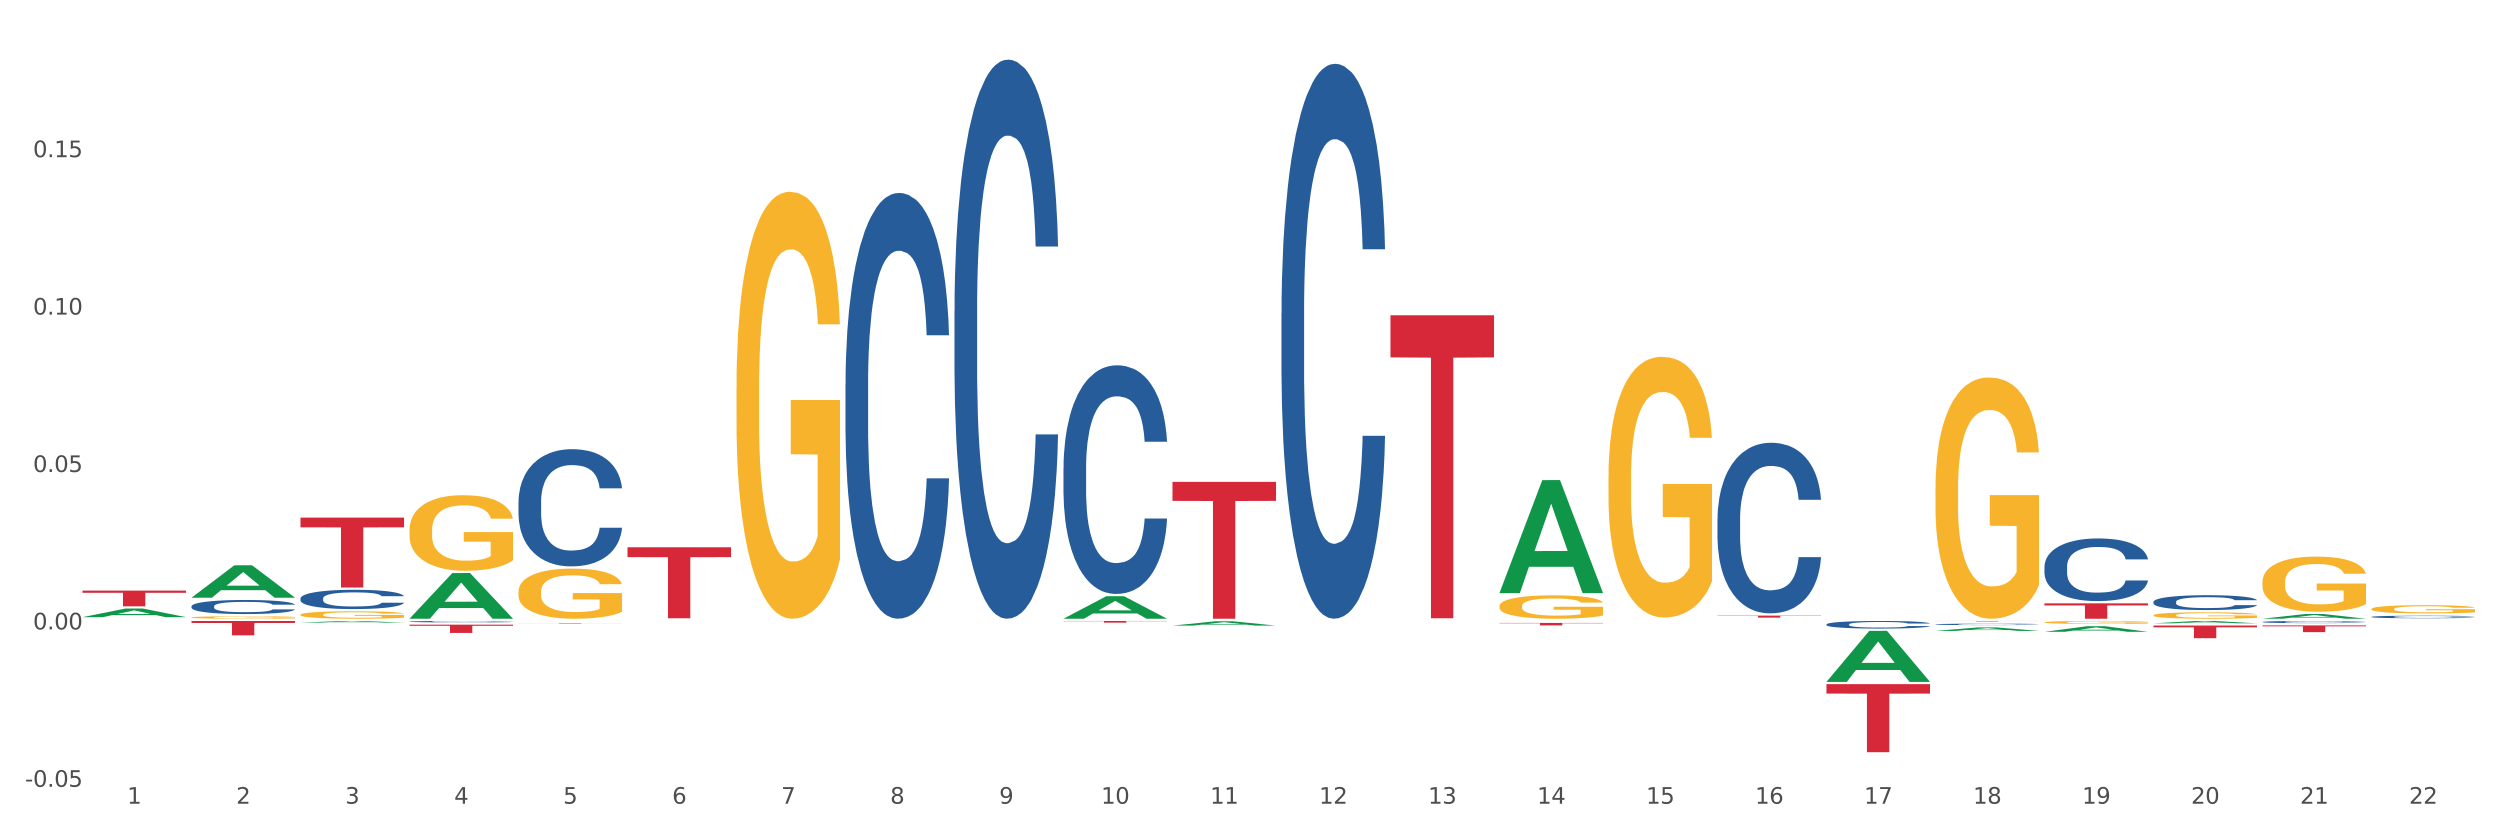 <?xml version="1.0" encoding="utf-8" standalone="no"?>
<!DOCTYPE svg PUBLIC "-//W3C//DTD SVG 1.1//EN"
  "http://www.w3.org/Graphics/SVG/1.1/DTD/svg11.dtd">
<svg xmlns:xlink="http://www.w3.org/1999/xlink" width="1080pt" height="360pt" viewBox="0 0 1080 360" xmlns="http://www.w3.org/2000/svg" version="1.1">
 <rect x="0" y="0" width="1080" height="360" fill="#333333" stroke="none"/>
 <defs>
  <style type="text/css">*{stroke-linejoin: round; stroke-linecap: butt}</style>
 </defs>
 <g id="figure_1">
  <g id="patch_1">
   <path d="M 0 360 
L 1080 360 
L 1080 0 
L 0 0 
z
" style="fill: #ffffff; stroke: #ffffff; stroke-linejoin: miter"/>
  </g>
  <g id="axes_1">
   <g id="matplotlib.axis_1">
    <g id="xtick_1">
     <g id="text_1">
      <!-- 1 -->
      <g style="fill: #4d4d4d" transform="translate(54.951 347.204) scale(0.096 -0.096)">
       <defs>
        <path id="DejaVuSans-31" d="M 794 531 
L 1825 531 
L 1825 4091 
L 703 3866 
L 703 4441 
L 1819 4666 
L 2450 4666 
L 2450 531 
L 3481 531 
L 3481 0 
L 794 0 
L 794 531 
z
" transform="scale(0.016)"/>
       </defs>
       <use xlink:href="#DejaVuSans-31"/>
      </g>
     </g>
    </g>
    <g id="xtick_2">
     <g id="text_2">
      <!-- 2 -->
      <g style="fill: #4d4d4d" transform="translate(102.038 347.204) scale(0.096 -0.096)">
       <defs>
        <path id="DejaVuSans-32" d="M 1228 531 
L 3431 531 
L 3431 0 
L 469 0 
L 469 531 
Q 828 903 1448 1529 
Q 2069 2156 2228 2338 
Q 2531 2678 2651 2914 
Q 2772 3150 2772 3378 
Q 2772 3750 2511 3984 
Q 2250 4219 1831 4219 
Q 1534 4219 1204 4116 
Q 875 4013 500 3803 
L 500 4441 
Q 881 4594 1212 4672 
Q 1544 4750 1819 4750 
Q 2544 4750 2975 4387 
Q 3406 4025 3406 3419 
Q 3406 3131 3298 2873 
Q 3191 2616 2906 2266 
Q 2828 2175 2409 1742 
Q 1991 1309 1228 531 
z
" transform="scale(0.016)"/>
       </defs>
       <use xlink:href="#DejaVuSans-32"/>
      </g>
     </g>
    </g>
    <g id="xtick_3">
     <g id="text_3">
      <!-- 3 -->
      <g style="fill: #4d4d4d" transform="translate(149.125 347.204) scale(0.096 -0.096)">
       <defs>
        <path id="DejaVuSans-33" d="M 2597 2516 
Q 3050 2419 3304 2112 
Q 3559 1806 3559 1356 
Q 3559 666 3084 287 
Q 2609 -91 1734 -91 
Q 1441 -91 1130 -33 
Q 819 25 488 141 
L 488 750 
Q 750 597 1062 519 
Q 1375 441 1716 441 
Q 2309 441 2620 675 
Q 2931 909 2931 1356 
Q 2931 1769 2642 2001 
Q 2353 2234 1838 2234 
L 1294 2234 
L 1294 2753 
L 1863 2753 
Q 2328 2753 2575 2939 
Q 2822 3125 2822 3475 
Q 2822 3834 2567 4026 
Q 2313 4219 1838 4219 
Q 1578 4219 1281 4162 
Q 984 4106 628 3988 
L 628 4550 
Q 988 4650 1302 4700 
Q 1616 4750 1894 4750 
Q 2613 4750 3031 4423 
Q 3450 4097 3450 3541 
Q 3450 3153 3228 2886 
Q 3006 2619 2597 2516 
z
" transform="scale(0.016)"/>
       </defs>
       <use xlink:href="#DejaVuSans-33"/>
      </g>
     </g>
    </g>
    <g id="xtick_4">
     <g id="text_4">
      <!-- 4 -->
      <g style="fill: #4d4d4d" transform="translate(196.212 347.204) scale(0.096 -0.096)">
       <defs>
        <path id="DejaVuSans-34" d="M 2419 4116 
L 825 1625 
L 2419 1625 
L 2419 4116 
z
M 2253 4666 
L 3047 4666 
L 3047 1625 
L 3713 1625 
L 3713 1100 
L 3047 1100 
L 3047 0 
L 2419 0 
L 2419 1100 
L 313 1100 
L 313 1709 
L 2253 4666 
z
" transform="scale(0.016)"/>
       </defs>
       <use xlink:href="#DejaVuSans-34"/>
      </g>
     </g>
    </g>
    <g id="xtick_5">
     <g id="text_5">
      <!-- 5 -->
      <g style="fill: #4d4d4d" transform="translate(243.299 347.204) scale(0.096 -0.096)">
       <defs>
        <path id="DejaVuSans-35" d="M 691 4666 
L 3169 4666 
L 3169 4134 
L 1269 4134 
L 1269 2991 
Q 1406 3038 1543 3061 
Q 1681 3084 1819 3084 
Q 2600 3084 3056 2656 
Q 3513 2228 3513 1497 
Q 3513 744 3044 326 
Q 2575 -91 1722 -91 
Q 1428 -91 1123 -41 
Q 819 9 494 109 
L 494 744 
Q 775 591 1075 516 
Q 1375 441 1709 441 
Q 2250 441 2565 725 
Q 2881 1009 2881 1497 
Q 2881 1984 2565 2268 
Q 2250 2553 1709 2553 
Q 1456 2553 1204 2497 
Q 953 2441 691 2322 
L 691 4666 
z
" transform="scale(0.016)"/>
       </defs>
       <use xlink:href="#DejaVuSans-35"/>
      </g>
     </g>
    </g>
    <g id="xtick_6">
     <g id="text_6">
      <!-- 6 -->
      <g style="fill: #4d4d4d" transform="translate(290.386 347.204) scale(0.096 -0.096)">
       <defs>
        <path id="DejaVuSans-36" d="M 2113 2584 
Q 1688 2584 1439 2293 
Q 1191 2003 1191 1497 
Q 1191 994 1439 701 
Q 1688 409 2113 409 
Q 2538 409 2786 701 
Q 3034 994 3034 1497 
Q 3034 2003 2786 2293 
Q 2538 2584 2113 2584 
z
M 3366 4563 
L 3366 3988 
Q 3128 4100 2886 4159 
Q 2644 4219 2406 4219 
Q 1781 4219 1451 3797 
Q 1122 3375 1075 2522 
Q 1259 2794 1537 2939 
Q 1816 3084 2150 3084 
Q 2853 3084 3261 2657 
Q 3669 2231 3669 1497 
Q 3669 778 3244 343 
Q 2819 -91 2113 -91 
Q 1303 -91 875 529 
Q 447 1150 447 2328 
Q 447 3434 972 4092 
Q 1497 4750 2381 4750 
Q 2619 4750 2861 4703 
Q 3103 4656 3366 4563 
z
" transform="scale(0.016)"/>
       </defs>
       <use xlink:href="#DejaVuSans-36"/>
      </g>
     </g>
    </g>
    <g id="xtick_7">
     <g id="text_7">
      <!-- 7 -->
      <g style="fill: #4d4d4d" transform="translate(337.473 347.204) scale(0.096 -0.096)">
       <defs>
        <path id="DejaVuSans-37" d="M 525 4666 
L 3525 4666 
L 3525 4397 
L 1831 0 
L 1172 0 
L 2766 4134 
L 525 4134 
L 525 4666 
z
" transform="scale(0.016)"/>
       </defs>
       <use xlink:href="#DejaVuSans-37"/>
      </g>
     </g>
    </g>
    <g id="xtick_8">
     <g id="text_8">
      <!-- 8 -->
      <g style="fill: #4d4d4d" transform="translate(384.56 347.204) scale(0.096 -0.096)">
       <defs>
        <path id="DejaVuSans-38" d="M 2034 2216 
Q 1584 2216 1326 1975 
Q 1069 1734 1069 1313 
Q 1069 891 1326 650 
Q 1584 409 2034 409 
Q 2484 409 2743 651 
Q 3003 894 3003 1313 
Q 3003 1734 2745 1975 
Q 2488 2216 2034 2216 
z
M 1403 2484 
Q 997 2584 770 2862 
Q 544 3141 544 3541 
Q 544 4100 942 4425 
Q 1341 4750 2034 4750 
Q 2731 4750 3128 4425 
Q 3525 4100 3525 3541 
Q 3525 3141 3298 2862 
Q 3072 2584 2669 2484 
Q 3125 2378 3379 2068 
Q 3634 1759 3634 1313 
Q 3634 634 3220 271 
Q 2806 -91 2034 -91 
Q 1263 -91 848 271 
Q 434 634 434 1313 
Q 434 1759 690 2068 
Q 947 2378 1403 2484 
z
M 1172 3481 
Q 1172 3119 1398 2916 
Q 1625 2713 2034 2713 
Q 2441 2713 2670 2916 
Q 2900 3119 2900 3481 
Q 2900 3844 2670 4047 
Q 2441 4250 2034 4250 
Q 1625 4250 1398 4047 
Q 1172 3844 1172 3481 
z
" transform="scale(0.016)"/>
       </defs>
       <use xlink:href="#DejaVuSans-38"/>
      </g>
     </g>
    </g>
    <g id="xtick_9">
     <g id="text_9">
      <!-- 9 -->
      <g style="fill: #4d4d4d" transform="translate(431.648 347.204) scale(0.096 -0.096)">
       <defs>
        <path id="DejaVuSans-39" d="M 703 97 
L 703 672 
Q 941 559 1184 500 
Q 1428 441 1663 441 
Q 2288 441 2617 861 
Q 2947 1281 2994 2138 
Q 2813 1869 2534 1725 
Q 2256 1581 1919 1581 
Q 1219 1581 811 2004 
Q 403 2428 403 3163 
Q 403 3881 828 4315 
Q 1253 4750 1959 4750 
Q 2769 4750 3195 4129 
Q 3622 3509 3622 2328 
Q 3622 1225 3098 567 
Q 2575 -91 1691 -91 
Q 1453 -91 1209 -44 
Q 966 3 703 97 
z
M 1959 2075 
Q 2384 2075 2632 2365 
Q 2881 2656 2881 3163 
Q 2881 3666 2632 3958 
Q 2384 4250 1959 4250 
Q 1534 4250 1286 3958 
Q 1038 3666 1038 3163 
Q 1038 2656 1286 2365 
Q 1534 2075 1959 2075 
z
" transform="scale(0.016)"/>
       </defs>
       <use xlink:href="#DejaVuSans-39"/>
      </g>
     </g>
    </g>
    <g id="xtick_10">
     <g id="text_10">
      <!-- 10 -->
      <g style="fill: #4d4d4d" transform="translate(475.681 347.204) scale(0.096 -0.096)">
       <defs>
        <path id="DejaVuSans-30" d="M 2034 4250 
Q 1547 4250 1301 3770 
Q 1056 3291 1056 2328 
Q 1056 1369 1301 889 
Q 1547 409 2034 409 
Q 2525 409 2770 889 
Q 3016 1369 3016 2328 
Q 3016 3291 2770 3770 
Q 2525 4250 2034 4250 
z
M 2034 4750 
Q 2819 4750 3233 4129 
Q 3647 3509 3647 2328 
Q 3647 1150 3233 529 
Q 2819 -91 2034 -91 
Q 1250 -91 836 529 
Q 422 1150 422 2328 
Q 422 3509 836 4129 
Q 1250 4750 2034 4750 
z
" transform="scale(0.016)"/>
       </defs>
       <use xlink:href="#DejaVuSans-31"/>
       <use xlink:href="#DejaVuSans-30" transform="translate(63.623 0)"/>
      </g>
     </g>
    </g>
    <g id="xtick_11">
     <g id="text_11">
      <!-- 11 -->
      <g style="fill: #4d4d4d" transform="translate(522.768 347.204) scale(0.096 -0.096)">
       <use xlink:href="#DejaVuSans-31"/>
       <use xlink:href="#DejaVuSans-31" transform="translate(63.623 0)"/>
      </g>
     </g>
    </g>
    <g id="xtick_12">
     <g id="text_12">
      <!-- 12 -->
      <g style="fill: #4d4d4d" transform="translate(569.855 347.204) scale(0.096 -0.096)">
       <use xlink:href="#DejaVuSans-31"/>
       <use xlink:href="#DejaVuSans-32" transform="translate(63.623 0)"/>
      </g>
     </g>
    </g>
    <g id="xtick_13">
     <g id="text_13">
      <!-- 13 -->
      <g style="fill: #4d4d4d" transform="translate(616.942 347.204) scale(0.096 -0.096)">
       <use xlink:href="#DejaVuSans-31"/>
       <use xlink:href="#DejaVuSans-33" transform="translate(63.623 0)"/>
      </g>
     </g>
    </g>
    <g id="xtick_14">
     <g id="text_14">
      <!-- 14 -->
      <g style="fill: #4d4d4d" transform="translate(664.029 347.204) scale(0.096 -0.096)">
       <use xlink:href="#DejaVuSans-31"/>
       <use xlink:href="#DejaVuSans-34" transform="translate(63.623 0)"/>
      </g>
     </g>
    </g>
    <g id="xtick_15">
     <g id="text_15">
      <!-- 15 -->
      <g style="fill: #4d4d4d" transform="translate(711.116 347.204) scale(0.096 -0.096)">
       <use xlink:href="#DejaVuSans-31"/>
       <use xlink:href="#DejaVuSans-35" transform="translate(63.623 0)"/>
      </g>
     </g>
    </g>
    <g id="xtick_16">
     <g id="text_16">
      <!-- 16 -->
      <g style="fill: #4d4d4d" transform="translate(758.203 347.204) scale(0.096 -0.096)">
       <use xlink:href="#DejaVuSans-31"/>
       <use xlink:href="#DejaVuSans-36" transform="translate(63.623 0)"/>
      </g>
     </g>
    </g>
    <g id="xtick_17">
     <g id="text_17">
      <!-- 17 -->
      <g style="fill: #4d4d4d" transform="translate(805.29 347.204) scale(0.096 -0.096)">
       <use xlink:href="#DejaVuSans-31"/>
       <use xlink:href="#DejaVuSans-37" transform="translate(63.623 0)"/>
      </g>
     </g>
    </g>
    <g id="xtick_18">
     <g id="text_18">
      <!-- 18 -->
      <g style="fill: #4d4d4d" transform="translate(852.377 347.204) scale(0.096 -0.096)">
       <use xlink:href="#DejaVuSans-31"/>
       <use xlink:href="#DejaVuSans-38" transform="translate(63.623 0)"/>
      </g>
     </g>
    </g>
    <g id="xtick_19">
     <g id="text_19">
      <!-- 19 -->
      <g style="fill: #4d4d4d" transform="translate(899.464 347.204) scale(0.096 -0.096)">
       <use xlink:href="#DejaVuSans-31"/>
       <use xlink:href="#DejaVuSans-39" transform="translate(63.623 0)"/>
      </g>
     </g>
    </g>
    <g id="xtick_20">
     <g id="text_20">
      <!-- 20 -->
      <g style="fill: #4d4d4d" transform="translate(946.551 347.204) scale(0.096 -0.096)">
       <use xlink:href="#DejaVuSans-32"/>
       <use xlink:href="#DejaVuSans-30" transform="translate(63.623 0)"/>
      </g>
     </g>
    </g>
    <g id="xtick_21">
     <g id="text_21">
      <!-- 21 -->
      <g style="fill: #4d4d4d" transform="translate(993.639 347.204) scale(0.096 -0.096)">
       <use xlink:href="#DejaVuSans-32"/>
       <use xlink:href="#DejaVuSans-31" transform="translate(63.623 0)"/>
      </g>
     </g>
    </g>
    <g id="xtick_22">
     <g id="text_22">
      <!-- 22 -->
      <g style="fill: #4d4d4d" transform="translate(1040.726 347.204) scale(0.096 -0.096)">
       <use xlink:href="#DejaVuSans-32"/>
       <use xlink:href="#DejaVuSans-32" transform="translate(63.623 0)"/>
      </g>
     </g>
    </g>
    <g id="xtick_23"/>
    <g id="xtick_24"/>
    <g id="xtick_25"/>
    <g id="xtick_26"/>
    <g id="xtick_27"/>
    <g id="xtick_28"/>
    <g id="xtick_29"/>
    <g id="xtick_30"/>
    <g id="xtick_31"/>
    <g id="xtick_32"/>
    <g id="xtick_33"/>
    <g id="xtick_34"/>
    <g id="xtick_35"/>
    <g id="xtick_36"/>
    <g id="xtick_37"/>
    <g id="xtick_38"/>
    <g id="xtick_39"/>
    <g id="xtick_40"/>
    <g id="xtick_41"/>
    <g id="xtick_42"/>
    <g id="xtick_43"/>
   </g>
   <g id="matplotlib.axis_2">
    <g id="ytick_1">
     <g id="text_23">
      <!-- -0.05 -->
      <g style="fill: #4d4d4d" transform="translate(10.8 339.907) scale(0.096 -0.096)">
       <defs>
        <path id="DejaVuSans-2d" d="M 313 2009 
L 1997 2009 
L 1997 1497 
L 313 1497 
L 313 2009 
z
" transform="scale(0.016)"/>
        <path id="DejaVuSans-2e" d="M 684 794 
L 1344 794 
L 1344 0 
L 684 0 
L 684 794 
z
" transform="scale(0.016)"/>
       </defs>
       <use xlink:href="#DejaVuSans-2d"/>
       <use xlink:href="#DejaVuSans-30" transform="translate(36.084 0)"/>
       <use xlink:href="#DejaVuSans-2e" transform="translate(99.707 0)"/>
       <use xlink:href="#DejaVuSans-30" transform="translate(131.494 0)"/>
       <use xlink:href="#DejaVuSans-35" transform="translate(195.117 0)"/>
      </g>
     </g>
    </g>
    <g id="ytick_2">
     <g id="text_24">
      <!-- 0.00 -->
      <g style="fill: #4d4d4d" transform="translate(14.264 271.906) scale(0.096 -0.096)">
       <use xlink:href="#DejaVuSans-30"/>
       <use xlink:href="#DejaVuSans-2e" transform="translate(63.623 0)"/>
       <use xlink:href="#DejaVuSans-30" transform="translate(95.41 0)"/>
       <use xlink:href="#DejaVuSans-30" transform="translate(159.033 0)"/>
      </g>
     </g>
    </g>
    <g id="ytick_3">
     <g id="text_25">
      <!-- 0.05 -->
      <g style="fill: #4d4d4d" transform="translate(14.264 203.905) scale(0.096 -0.096)">
       <use xlink:href="#DejaVuSans-30"/>
       <use xlink:href="#DejaVuSans-2e" transform="translate(63.623 0)"/>
       <use xlink:href="#DejaVuSans-30" transform="translate(95.41 0)"/>
       <use xlink:href="#DejaVuSans-35" transform="translate(159.033 0)"/>
      </g>
     </g>
    </g>
    <g id="ytick_4">
     <g id="text_26">
      <!-- 0.10 -->
      <g style="fill: #4d4d4d" transform="translate(14.264 135.903) scale(0.096 -0.096)">
       <use xlink:href="#DejaVuSans-30"/>
       <use xlink:href="#DejaVuSans-2e" transform="translate(63.623 0)"/>
       <use xlink:href="#DejaVuSans-31" transform="translate(95.41 0)"/>
       <use xlink:href="#DejaVuSans-30" transform="translate(159.033 0)"/>
      </g>
     </g>
    </g>
    <g id="ytick_5">
     <g id="text_27">
      <!-- 0.15 -->
      <g style="fill: #4d4d4d" transform="translate(14.264 67.902) scale(0.096 -0.096)">
       <use xlink:href="#DejaVuSans-30"/>
       <use xlink:href="#DejaVuSans-2e" transform="translate(63.623 0)"/>
       <use xlink:href="#DejaVuSans-31" transform="translate(95.41 0)"/>
       <use xlink:href="#DejaVuSans-35" transform="translate(159.033 0)"/>
      </g>
     </g>
    </g>
    <g id="ytick_6"/>
    <g id="ytick_7"/>
    <g id="ytick_8"/>
    <g id="ytick_9"/>
    <g id="ytick_10"/>
   </g>
   <g id="PolyCollection_1">
    <path d="M 35.639 266.61 
L 35.685 266.607 
L 54.131 262.9 
L 61.786 262.897 
L 80.371 266.617 
L 71.517 266.617 
L 67.505 265.751 
L 48.459 265.751 
L 48.32 265.765 
L 44.447 266.617 
L 35.639 266.617 
L 35.639 266.61 
L 50.857 265.234 
L 65.107 265.23 
L 58.051 263.69 
L 57.959 263.683 
L 57.867 263.693 
L 50.811 265.23 
L 50.857 265.234 
L 35.639 266.61 
z
" clip-path="url(#p58c14dd20d)" style="fill: #109648"/>
    <path d="M 129.813 223.605 
L 174.545 223.605 
L 174.545 227.804 
L 156.949 227.832 
L 156.949 253.818 
L 147.303 253.818 
L 147.303 227.832 
L 129.813 227.804 
L 129.813 223.634 
L 129.813 223.605 
z
" clip-path="url(#p58c14dd20d)" style="fill: #d62839"/>
    <path d="M 176.9 269.848 
L 221.632 269.848 
L 221.632 270.344 
L 204.036 270.348 
L 204.036 273.419 
L 194.39 273.419 
L 194.39 270.348 
L 176.9 270.344 
L 176.9 269.851 
L 176.9 269.848 
z
" clip-path="url(#p58c14dd20d)" style="fill: #d62839"/>
    <path d="M 223.987 269.195 
L 268.72 269.195 
L 268.72 269.221 
L 251.123 269.221 
L 251.123 269.381 
L 241.477 269.381 
L 241.477 269.221 
L 223.987 269.221 
L 223.987 269.196 
L 223.987 269.195 
z
" clip-path="url(#p58c14dd20d)" style="fill: #d62839"/>
    <path d="M 271.074 236.423 
L 315.807 236.423 
L 315.807 240.685 
L 298.21 240.714 
L 298.21 267.094 
L 288.564 267.094 
L 288.564 240.714 
L 271.074 240.685 
L 271.074 236.452 
L 271.074 236.423 
z
" clip-path="url(#p58c14dd20d)" style="fill: #d62839"/>
    <path d="M 459.422 268.259 
L 504.155 268.259 
L 504.155 268.36 
L 486.559 268.36 
L 486.559 268.985 
L 476.913 268.985 
L 476.913 268.36 
L 459.422 268.36 
L 459.422 268.259 
L 459.422 268.259 
z
" clip-path="url(#p58c14dd20d)" style="fill: #d62839"/>
    <path d="M 506.509 208.161 
L 551.242 208.161 
L 551.242 216.378 
L 533.646 216.434 
L 533.646 267.289 
L 524 267.289 
L 524 216.434 
L 506.509 216.378 
L 506.509 208.217 
L 506.509 208.161 
z
" clip-path="url(#p58c14dd20d)" style="fill: #d62839"/>
    <path d="M 600.684 136.195 
L 645.416 136.195 
L 645.416 154.385 
L 627.82 154.508 
L 627.82 267.089 
L 618.174 267.089 
L 618.174 154.508 
L 600.684 154.385 
L 600.684 136.318 
L 600.684 136.195 
z
" clip-path="url(#p58c14dd20d)" style="fill: #d62839"/>
    <path d="M 647.771 269.109 
L 692.503 269.109 
L 692.503 269.256 
L 674.907 269.257 
L 674.907 270.172 
L 665.261 270.172 
L 665.261 269.257 
L 647.771 269.256 
L 647.771 269.11 
L 647.771 269.109 
z
" clip-path="url(#p58c14dd20d)" style="fill: #d62839"/>
    <path d="M 741.945 265.942 
L 786.677 265.942 
L 786.677 266.064 
L 769.081 266.065 
L 769.081 266.818 
L 759.435 266.818 
L 759.435 266.065 
L 741.945 266.064 
L 741.945 265.943 
L 741.945 265.942 
z
" clip-path="url(#p58c14dd20d)" style="fill: #d62839"/>
    <path d="M 789.032 295.551 
L 833.765 295.551 
L 833.765 299.636 
L 816.168 299.664 
L 816.168 324.95 
L 806.522 324.95 
L 806.522 299.664 
L 789.032 299.636 
L 789.032 295.579 
L 789.032 295.551 
z
" clip-path="url(#p58c14dd20d)" style="fill: #d62839"/>
    <path d="M 836.119 268.259 
L 880.852 268.259 
L 880.852 268.285 
L 863.255 268.285 
L 863.255 268.448 
L 853.609 268.448 
L 853.609 268.285 
L 836.119 268.285 
L 836.119 268.259 
L 836.119 268.259 
z
" clip-path="url(#p58c14dd20d)" style="fill: #d62839"/>
    <path d="M 930.293 270.245 
L 975.026 270.245 
L 975.026 271.002 
L 957.43 271.008 
L 957.43 275.696 
L 947.783 275.696 
L 947.783 271.008 
L 930.293 271.002 
L 930.293 270.25 
L 930.293 270.245 
z
" clip-path="url(#p58c14dd20d)" style="fill: #d62839"/>
    <path d="M 977.38 270.173 
L 1022.113 270.173 
L 1022.113 270.575 
L 1004.517 270.578 
L 1004.517 273.069 
L 994.87 273.069 
L 994.87 270.578 
L 977.38 270.575 
L 977.38 270.175 
L 977.38 270.173 
z
" clip-path="url(#p58c14dd20d)" style="fill: #d62839"/>
    <path d="M 82.726 266.722 
L 82.778 266.721 
L 82.778 266.687 
L 82.884 266.657 
L 83.412 266.585 
L 84.204 266.525 
L 84.785 266.493 
L 85.366 266.467 
L 86.053 266.442 
L 86.898 266.415 
L 88.429 266.375 
L 89.38 266.355 
L 90.542 266.334 
L 92.654 266.303 
L 94.186 266.286 
L 95.77 266.271 
L 98.358 266.254 
L 100.048 266.246 
L 101.844 266.241 
L 104.009 266.237 
L 105.646 266.236 
L 109.238 266.239 
L 112.301 266.247 
L 113.78 266.254 
L 115.681 266.266 
L 116.684 266.273 
L 118.322 266.289 
L 120.012 266.309 
L 121.174 266.326 
L 122.916 266.359 
L 124.237 266.392 
L 125.451 266.432 
L 126.085 266.46 
L 126.56 266.486 
L 126.983 266.516 
L 127.406 266.563 
L 117.899 266.563 
L 117.529 266.529 
L 116.948 266.497 
L 116.103 266.467 
L 115.364 266.447 
L 114.097 266.423 
L 112.935 266.408 
L 111.72 266.396 
L 110.241 266.387 
L 109.079 266.382 
L 107.442 266.378 
L 104.221 266.379 
L 102.055 266.387 
L 100.576 266.396 
L 99.626 266.405 
L 98.781 266.415 
L 97.83 266.428 
L 96.721 266.448 
L 95.929 266.467 
L 95.137 266.49 
L 94.503 266.513 
L 93.922 266.54 
L 93.447 266.568 
L 93.077 266.598 
L 92.76 266.635 
L 92.496 266.695 
L 92.496 266.827 
L 92.602 266.857 
L 92.866 266.896 
L 93.183 266.926 
L 93.711 266.962 
L 94.186 266.986 
L 95.084 267.02 
L 96.087 267.049 
L 96.88 267.068 
L 97.672 267.083 
L 99.045 267.104 
L 100.576 267.121 
L 101.897 267.132 
L 103.692 267.142 
L 104.907 267.145 
L 105.963 267.147 
L 108.551 267.147 
L 110.4 267.144 
L 112.459 267.138 
L 114.044 267.129 
L 115.364 267.119 
L 116.843 267.101 
L 117.794 267.085 
L 117.794 266.884 
L 106.175 266.883 
L 106.175 266.749 
L 127.458 266.749 
L 127.458 267.142 
L 126.56 267.162 
L 125.557 267.18 
L 124.501 267.196 
L 122.916 267.217 
L 121.015 267.236 
L 119.325 267.249 
L 117.529 267.261 
L 115.417 267.271 
L 112.671 267.281 
L 110.981 267.285 
L 108.868 267.288 
L 106.386 267.289 
L 104.221 267.287 
L 102.108 267.282 
L 99.89 267.273 
L 97.725 267.261 
L 96.087 267.248 
L 94.45 267.233 
L 92.707 267.213 
L 91.334 267.194 
L 90.278 267.176 
L 89.116 267.154 
L 87.848 267.125 
L 86.898 267.099 
L 86.053 267.072 
L 85.155 267.038 
L 84.521 267.008 
L 83.887 266.97 
L 83.518 266.943 
L 83.095 266.899 
L 82.778 266.839 
L 82.726 266.722 
z
" clip-path="url(#p58c14dd20d)" style="fill: #f7b32b"/>
    <path d="M 1024.467 266.479 
L 1024.52 266.478 
L 1024.52 266.45 
L 1024.679 266.411 
L 1025.26 266.34 
L 1026.001 266.287 
L 1027.27 266.224 
L 1027.957 266.197 
L 1028.856 266.168 
L 1030.707 266.12 
L 1032.822 266.08 
L 1034.302 266.057 
L 1035.413 266.043 
L 1037.898 266.018 
L 1039.325 266.007 
L 1040.806 265.998 
L 1042.075 265.991 
L 1044.19 265.984 
L 1045.882 265.981 
L 1047.838 265.98 
L 1049.477 265.981 
L 1051.645 265.985 
L 1054.818 265.998 
L 1056.034 266.005 
L 1057.673 266.017 
L 1059.365 266.033 
L 1060.74 266.049 
L 1062.326 266.073 
L 1063.965 266.103 
L 1065.552 266.142 
L 1066.662 266.177 
L 1067.561 266.215 
L 1068.354 266.26 
L 1068.936 266.31 
L 1069.2 266.352 
L 1059.524 266.352 
L 1059.259 266.314 
L 1058.731 266.274 
L 1058.202 266.246 
L 1057.62 266.224 
L 1056.721 266.198 
L 1055.928 266.182 
L 1054.606 266.163 
L 1053.39 266.151 
L 1052.386 266.144 
L 1051.169 266.138 
L 1048.579 266.131 
L 1046.728 266.131 
L 1045.565 266.133 
L 1044.137 266.139 
L 1042.921 266.146 
L 1041.493 266.158 
L 1040.383 266.171 
L 1039.272 266.188 
L 1038.638 266.2 
L 1037.686 266.223 
L 1037.052 266.241 
L 1036.206 266.272 
L 1035.73 266.295 
L 1034.884 266.353 
L 1034.514 266.395 
L 1034.355 266.425 
L 1034.249 266.457 
L 1034.249 266.615 
L 1034.567 266.686 
L 1034.831 266.717 
L 1035.254 266.751 
L 1036.047 266.796 
L 1037.21 266.84 
L 1038.426 266.871 
L 1039.431 266.89 
L 1040.383 266.905 
L 1041.335 266.916 
L 1042.498 266.926 
L 1043.45 266.932 
L 1044.877 266.938 
L 1046.569 266.941 
L 1047.891 266.941 
L 1050.588 266.936 
L 1051.804 266.931 
L 1052.967 266.924 
L 1054.236 266.913 
L 1055.241 266.901 
L 1055.822 266.891 
L 1056.774 266.872 
L 1057.514 266.852 
L 1058.149 266.829 
L 1058.572 266.808 
L 1059.048 266.778 
L 1059.418 266.743 
L 1059.524 266.725 
L 1069.2 266.725 
L 1068.988 266.762 
L 1068.618 266.797 
L 1067.878 266.845 
L 1067.296 266.872 
L 1066.398 266.906 
L 1065.446 266.934 
L 1064.124 266.965 
L 1062.908 266.989 
L 1061.639 267.009 
L 1060.264 267.027 
L 1057.779 267.053 
L 1056.88 267.06 
L 1054.976 267.072 
L 1053.496 267.079 
L 1051.328 267.086 
L 1049.107 267.09 
L 1046.781 267.091 
L 1044.719 267.089 
L 1042.445 267.083 
L 1041.017 267.077 
L 1039.431 267.068 
L 1037.58 267.054 
L 1035.836 267.037 
L 1034.196 267.016 
L 1032.663 266.993 
L 1031.235 266.967 
L 1029.385 266.923 
L 1028.01 266.88 
L 1027.005 266.841 
L 1026.318 266.807 
L 1025.631 266.765 
L 1025.26 266.735 
L 1024.679 266.664 
L 1024.467 266.598 
L 1024.467 266.479 
z
" clip-path="url(#p58c14dd20d)" style="fill: #255c99"/>
    <path d="M 977.38 268.683 
L 977.433 268.682 
L 977.433 268.658 
L 977.592 268.625 
L 978.173 268.565 
L 978.914 268.519 
L 980.183 268.466 
L 980.87 268.443 
L 981.769 268.418 
L 983.62 268.378 
L 985.735 268.343 
L 987.215 268.324 
L 988.325 268.312 
L 990.811 268.291 
L 992.238 268.281 
L 993.719 268.273 
L 994.988 268.268 
L 997.103 268.262 
L 998.795 268.26 
L 1000.751 268.259 
L 1002.39 268.26 
L 1004.558 268.263 
L 1007.731 268.273 
L 1008.947 268.279 
L 1010.586 268.29 
L 1012.278 268.304 
L 1013.653 268.317 
L 1015.239 268.337 
L 1016.878 268.363 
L 1018.465 268.396 
L 1019.575 268.426 
L 1020.474 268.458 
L 1021.267 268.497 
L 1021.849 268.539 
L 1022.113 268.574 
L 1012.437 268.574 
L 1012.172 268.542 
L 1011.644 268.508 
L 1011.115 268.485 
L 1010.533 268.466 
L 1009.634 268.444 
L 1008.841 268.43 
L 1007.519 268.414 
L 1006.303 268.404 
L 1005.298 268.398 
L 1004.082 268.392 
L 1001.491 268.387 
L 999.641 268.387 
L 998.478 268.389 
L 997.05 268.393 
L 995.834 268.399 
L 994.406 268.41 
L 993.296 268.421 
L 992.185 268.435 
L 991.551 268.446 
L 990.599 268.465 
L 989.965 268.48 
L 989.119 268.507 
L 988.643 268.526 
L 987.797 268.575 
L 987.427 268.611 
L 987.268 268.636 
L 987.162 268.664 
L 987.162 268.798 
L 987.479 268.859 
L 987.744 268.885 
L 988.167 268.914 
L 988.96 268.952 
L 990.123 268.989 
L 991.339 269.016 
L 992.344 269.032 
L 993.296 269.044 
L 994.247 269.054 
L 995.411 269.062 
L 996.363 269.067 
L 997.79 269.072 
L 999.482 269.075 
L 1000.804 269.075 
L 1003.501 269.071 
L 1004.717 269.066 
L 1005.88 269.06 
L 1007.149 269.051 
L 1008.154 269.041 
L 1008.735 269.033 
L 1009.687 269.016 
L 1010.427 268.999 
L 1011.062 268.979 
L 1011.485 268.962 
L 1011.961 268.936 
L 1012.331 268.907 
L 1012.437 268.891 
L 1022.113 268.891 
L 1021.901 268.923 
L 1021.531 268.953 
L 1020.791 268.993 
L 1020.209 269.016 
L 1019.311 269.045 
L 1018.359 269.069 
L 1017.037 269.096 
L 1015.821 269.116 
L 1014.552 269.133 
L 1013.177 269.148 
L 1010.692 269.17 
L 1009.793 269.176 
L 1007.889 269.186 
L 1006.409 269.192 
L 1004.241 269.198 
L 1002.02 269.202 
L 999.694 269.203 
L 997.632 269.201 
L 995.358 269.196 
L 993.93 269.191 
L 992.344 269.183 
L 990.493 269.171 
L 988.748 269.156 
L 987.109 269.139 
L 985.576 269.119 
L 984.148 269.097 
L 982.298 269.06 
L 980.923 269.023 
L 979.918 268.99 
L 979.231 268.961 
L 978.543 268.925 
L 978.173 268.9 
L 977.592 268.84 
L 977.38 268.784 
L 977.38 268.683 
z
" clip-path="url(#p58c14dd20d)" style="fill: #255c99"/>
    <path d="M 930.293 260.012 
L 930.346 260.006 
L 930.346 259.842 
L 930.505 259.619 
L 931.086 259.209 
L 931.826 258.899 
L 933.096 258.536 
L 933.783 258.383 
L 934.682 258.214 
L 936.532 257.938 
L 938.647 257.704 
L 940.128 257.575 
L 941.238 257.493 
L 943.723 257.347 
L 945.151 257.282 
L 946.632 257.229 
L 947.901 257.194 
L 950.016 257.153 
L 951.708 257.136 
L 953.664 257.13 
L 955.303 257.136 
L 957.471 257.159 
L 960.644 257.229 
L 961.86 257.27 
L 963.499 257.341 
L 965.191 257.434 
L 966.566 257.528 
L 968.152 257.663 
L 969.791 257.839 
L 971.377 258.061 
L 972.488 258.266 
L 973.387 258.483 
L 974.18 258.747 
L 974.761 259.034 
L 975.026 259.274 
L 965.35 259.274 
L 965.085 259.057 
L 964.556 258.823 
L 964.028 258.665 
L 963.446 258.536 
L 962.547 258.389 
L 961.754 258.296 
L 960.432 258.184 
L 959.216 258.114 
L 958.211 258.073 
L 956.995 258.038 
L 954.404 258.003 
L 952.554 258.003 
L 951.39 258.014 
L 949.963 258.044 
L 948.747 258.085 
L 947.319 258.155 
L 946.209 258.231 
L 945.098 258.331 
L 944.464 258.401 
L 943.512 258.53 
L 942.877 258.635 
L 942.031 258.817 
L 941.556 258.946 
L 940.71 259.28 
L 940.339 259.526 
L 940.181 259.695 
L 940.075 259.883 
L 940.075 260.797 
L 940.392 261.207 
L 940.657 261.382 
L 941.08 261.582 
L 941.873 261.839 
L 943.036 262.091 
L 944.252 262.273 
L 945.257 262.384 
L 946.209 262.466 
L 947.16 262.531 
L 948.324 262.589 
L 949.275 262.624 
L 950.703 262.659 
L 952.395 262.677 
L 953.717 262.677 
L 956.414 262.648 
L 957.63 262.618 
L 958.793 262.577 
L 960.062 262.513 
L 961.067 262.443 
L 961.648 262.39 
L 962.6 262.279 
L 963.34 262.162 
L 963.975 262.027 
L 964.398 261.91 
L 964.874 261.734 
L 965.244 261.535 
L 965.35 261.429 
L 975.026 261.429 
L 974.814 261.64 
L 974.444 261.845 
L 973.704 262.121 
L 973.122 262.279 
L 972.223 262.472 
L 971.272 262.636 
L 969.95 262.818 
L 968.734 262.952 
L 967.465 263.069 
L 966.09 263.175 
L 963.605 263.321 
L 962.706 263.362 
L 960.802 263.433 
L 959.322 263.474 
L 957.154 263.515 
L 954.933 263.538 
L 952.607 263.544 
L 950.544 263.532 
L 948.271 263.497 
L 946.843 263.462 
L 945.257 263.409 
L 943.406 263.327 
L 941.661 263.228 
L 940.022 263.11 
L 938.489 262.976 
L 937.061 262.823 
L 935.211 262.572 
L 933.836 262.326 
L 932.831 262.097 
L 932.144 261.904 
L 931.456 261.658 
L 931.086 261.488 
L 930.505 261.078 
L 930.293 260.697 
L 930.293 260.012 
z
" clip-path="url(#p58c14dd20d)" style="fill: #255c99"/>
    <path d="M 883.206 244.768 
L 883.259 244.743 
L 883.259 244.051 
L 883.418 243.112 
L 883.999 241.382 
L 884.739 240.073 
L 886.008 238.54 
L 886.696 237.898 
L 887.595 237.181 
L 889.445 236.02 
L 891.56 235.031 
L 893.041 234.487 
L 894.151 234.141 
L 896.636 233.523 
L 898.064 233.252 
L 899.545 233.029 
L 900.814 232.881 
L 902.929 232.708 
L 904.621 232.634 
L 906.577 232.609 
L 908.216 232.634 
L 910.384 232.733 
L 913.557 233.029 
L 914.773 233.202 
L 916.412 233.499 
L 918.104 233.894 
L 919.479 234.29 
L 921.065 234.858 
L 922.704 235.599 
L 924.29 236.539 
L 925.401 237.403 
L 926.3 238.318 
L 927.093 239.43 
L 927.674 240.641 
L 927.939 241.654 
L 918.263 241.654 
L 917.998 240.74 
L 917.469 239.751 
L 916.941 239.084 
L 916.359 238.54 
L 915.46 237.922 
L 914.667 237.527 
L 913.345 237.058 
L 912.129 236.761 
L 911.124 236.588 
L 909.908 236.44 
L 907.317 236.291 
L 905.467 236.291 
L 904.303 236.341 
L 902.876 236.464 
L 901.66 236.637 
L 900.232 236.934 
L 899.122 237.255 
L 898.011 237.675 
L 897.377 237.972 
L 896.425 238.516 
L 895.79 238.96 
L 894.944 239.727 
L 894.469 240.27 
L 893.623 241.679 
L 893.252 242.717 
L 893.094 243.434 
L 892.988 244.224 
L 892.988 248.08 
L 893.305 249.81 
L 893.57 250.551 
L 893.993 251.391 
L 894.786 252.479 
L 895.949 253.541 
L 897.165 254.307 
L 898.17 254.777 
L 899.122 255.123 
L 900.073 255.395 
L 901.237 255.642 
L 902.188 255.79 
L 903.616 255.939 
L 905.308 256.013 
L 906.63 256.013 
L 909.327 255.889 
L 910.543 255.766 
L 911.706 255.593 
L 912.975 255.321 
L 913.98 255.024 
L 914.561 254.802 
L 915.513 254.332 
L 916.253 253.838 
L 916.888 253.27 
L 917.311 252.775 
L 917.787 252.034 
L 918.157 251.194 
L 918.263 250.749 
L 927.939 250.749 
L 927.727 251.638 
L 927.357 252.503 
L 926.617 253.665 
L 926.035 254.332 
L 925.136 255.148 
L 924.185 255.84 
L 922.863 256.606 
L 921.647 257.174 
L 920.378 257.669 
L 919.003 258.113 
L 916.518 258.731 
L 915.619 258.904 
L 913.715 259.201 
L 912.235 259.374 
L 910.067 259.547 
L 907.846 259.646 
L 905.52 259.67 
L 903.457 259.621 
L 901.184 259.473 
L 899.756 259.324 
L 898.17 259.102 
L 896.319 258.756 
L 894.574 258.336 
L 892.935 257.842 
L 891.402 257.273 
L 889.974 256.631 
L 888.123 255.568 
L 886.749 254.53 
L 885.744 253.566 
L 885.057 252.751 
L 884.369 251.713 
L 883.999 250.996 
L 883.418 249.266 
L 883.206 247.66 
L 883.206 244.768 
z
" clip-path="url(#p58c14dd20d)" style="fill: #255c99"/>
    <path d="M 836.119 269.705 
L 836.172 269.704 
L 836.172 269.688 
L 836.33 269.666 
L 836.912 269.625 
L 837.652 269.594 
L 838.921 269.558 
L 839.609 269.543 
L 840.508 269.526 
L 842.358 269.498 
L 844.473 269.475 
L 845.954 269.462 
L 847.064 269.454 
L 849.549 269.439 
L 850.977 269.433 
L 852.457 269.428 
L 853.726 269.424 
L 855.842 269.42 
L 857.534 269.418 
L 859.49 269.418 
L 861.129 269.418 
L 863.297 269.421 
L 866.47 269.428 
L 867.686 269.432 
L 869.325 269.439 
L 871.017 269.448 
L 872.392 269.457 
L 873.978 269.471 
L 875.617 269.488 
L 877.203 269.51 
L 878.314 269.531 
L 879.213 269.552 
L 880.006 269.579 
L 880.587 269.607 
L 880.852 269.631 
L 871.175 269.631 
L 870.911 269.61 
L 870.382 269.586 
L 869.854 269.571 
L 869.272 269.558 
L 868.373 269.543 
L 867.58 269.534 
L 866.258 269.523 
L 865.042 269.516 
L 864.037 269.512 
L 862.821 269.508 
L 860.23 269.505 
L 858.38 269.505 
L 857.216 269.506 
L 855.789 269.509 
L 854.573 269.513 
L 853.145 269.52 
L 852.034 269.527 
L 850.924 269.537 
L 850.29 269.544 
L 849.338 269.557 
L 848.703 269.568 
L 847.857 269.586 
L 847.381 269.599 
L 846.535 269.632 
L 846.165 269.656 
L 846.007 269.673 
L 845.901 269.692 
L 845.901 269.783 
L 846.218 269.824 
L 846.483 269.841 
L 846.906 269.861 
L 847.699 269.887 
L 848.862 269.912 
L 850.078 269.93 
L 851.083 269.941 
L 852.034 269.949 
L 852.986 269.955 
L 854.15 269.961 
L 855.101 269.965 
L 856.529 269.968 
L 858.221 269.97 
L 859.543 269.97 
L 862.239 269.967 
L 863.456 269.964 
L 864.619 269.96 
L 865.888 269.954 
L 866.893 269.947 
L 867.474 269.941 
L 868.426 269.93 
L 869.166 269.919 
L 869.801 269.905 
L 870.224 269.893 
L 870.7 269.876 
L 871.07 269.856 
L 871.175 269.846 
L 880.852 269.846 
L 880.64 269.867 
L 880.27 269.887 
L 879.53 269.914 
L 878.948 269.93 
L 878.049 269.949 
L 877.097 269.966 
L 875.776 269.984 
L 874.559 269.997 
L 873.29 270.009 
L 871.916 270.019 
L 869.431 270.034 
L 868.532 270.038 
L 866.628 270.045 
L 865.148 270.049 
L 862.98 270.053 
L 860.759 270.056 
L 858.432 270.056 
L 856.37 270.055 
L 854.097 270.051 
L 852.669 270.048 
L 851.083 270.043 
L 849.232 270.035 
L 847.487 270.025 
L 845.848 270.013 
L 844.315 270 
L 842.887 269.984 
L 841.036 269.959 
L 839.662 269.935 
L 838.657 269.912 
L 837.97 269.893 
L 837.282 269.868 
L 836.912 269.852 
L 836.33 269.811 
L 836.119 269.773 
L 836.119 269.705 
z
" clip-path="url(#p58c14dd20d)" style="fill: #255c99"/>
    <path d="M 789.032 269.736 
L 789.085 269.733 
L 789.085 269.648 
L 789.243 269.534 
L 789.825 269.324 
L 790.565 269.165 
L 791.834 268.979 
L 792.522 268.901 
L 793.421 268.814 
L 795.271 268.673 
L 797.386 268.553 
L 798.867 268.487 
L 799.977 268.445 
L 802.462 268.37 
L 803.89 268.337 
L 805.37 268.31 
L 806.639 268.292 
L 808.754 268.271 
L 810.446 268.262 
L 812.403 268.259 
L 814.042 268.262 
L 816.21 268.274 
L 819.382 268.31 
L 820.599 268.331 
L 822.238 268.367 
L 823.93 268.415 
L 825.304 268.463 
L 826.891 268.532 
L 828.53 268.622 
L 830.116 268.736 
L 831.227 268.841 
L 832.125 268.952 
L 832.919 269.087 
L 833.5 269.234 
L 833.765 269.357 
L 824.088 269.357 
L 823.824 269.246 
L 823.295 269.126 
L 822.766 269.045 
L 822.185 268.979 
L 821.286 268.904 
L 820.493 268.856 
L 819.171 268.799 
L 817.955 268.763 
L 816.95 268.742 
L 815.734 268.724 
L 813.143 268.706 
L 811.292 268.706 
L 810.129 268.712 
L 808.702 268.727 
L 807.485 268.748 
L 806.058 268.784 
L 804.947 268.823 
L 803.837 268.874 
L 803.203 268.91 
L 802.251 268.976 
L 801.616 269.03 
L 800.77 269.123 
L 800.294 269.189 
L 799.448 269.36 
L 799.078 269.486 
L 798.92 269.573 
L 798.814 269.669 
L 798.814 270.138 
L 799.131 270.348 
L 799.395 270.438 
L 799.818 270.54 
L 800.612 270.672 
L 801.775 270.801 
L 802.991 270.894 
L 803.996 270.951 
L 804.947 270.993 
L 805.899 271.026 
L 807.062 271.056 
L 808.014 271.074 
L 809.442 271.092 
L 811.134 271.101 
L 812.456 271.101 
L 815.152 271.086 
L 816.369 271.071 
L 817.532 271.05 
L 818.801 271.017 
L 819.805 270.981 
L 820.387 270.954 
L 821.339 270.897 
L 822.079 270.837 
L 822.714 270.768 
L 823.137 270.708 
L 823.612 270.618 
L 823.983 270.516 
L 824.088 270.462 
L 833.765 270.462 
L 833.553 270.57 
L 833.183 270.675 
L 832.443 270.816 
L 831.861 270.897 
L 830.962 270.996 
L 830.01 271.08 
L 828.689 271.173 
L 827.472 271.242 
L 826.203 271.302 
L 824.829 271.356 
L 822.343 271.431 
L 821.445 271.452 
L 819.541 271.488 
L 818.061 271.509 
L 815.893 271.53 
L 813.672 271.542 
L 811.345 271.545 
L 809.283 271.539 
L 807.01 271.521 
L 805.582 271.503 
L 803.996 271.476 
L 802.145 271.434 
L 800.4 271.383 
L 798.761 271.323 
L 797.228 271.254 
L 795.8 271.176 
L 793.949 271.047 
L 792.575 270.921 
L 791.57 270.804 
L 790.882 270.705 
L 790.195 270.579 
L 789.825 270.492 
L 789.243 270.282 
L 789.032 270.087 
L 789.032 269.736 
z
" clip-path="url(#p58c14dd20d)" style="fill: #255c99"/>
    <path d="M 741.945 224.385 
L 741.998 224.318 
L 741.998 222.434 
L 742.156 219.876 
L 742.738 215.164 
L 743.478 211.597 
L 744.747 207.424 
L 745.435 205.674 
L 746.333 203.722 
L 748.184 200.559 
L 750.299 197.866 
L 751.78 196.386 
L 752.89 195.443 
L 755.375 193.761 
L 756.803 193.02 
L 758.283 192.414 
L 759.552 192.011 
L 761.667 191.539 
L 763.359 191.337 
L 765.316 191.27 
L 766.955 191.337 
L 769.123 191.607 
L 772.295 192.414 
L 773.511 192.886 
L 775.151 193.693 
L 776.843 194.77 
L 778.217 195.847 
L 779.804 197.395 
L 781.443 199.414 
L 783.029 201.972 
L 784.139 204.328 
L 785.038 206.818 
L 785.831 209.847 
L 786.413 213.145 
L 786.677 215.905 
L 777.001 215.905 
L 776.737 213.414 
L 776.208 210.722 
L 775.679 208.905 
L 775.098 207.424 
L 774.199 205.741 
L 773.406 204.664 
L 772.084 203.385 
L 770.868 202.578 
L 769.863 202.107 
L 768.647 201.703 
L 766.056 201.299 
L 764.205 201.299 
L 763.042 201.434 
L 761.614 201.77 
L 760.398 202.241 
L 758.971 203.049 
L 757.86 203.924 
L 756.75 205.068 
L 756.115 205.876 
L 755.164 207.357 
L 754.529 208.568 
L 753.683 210.655 
L 753.207 212.135 
L 752.361 215.972 
L 751.991 218.799 
L 751.832 220.751 
L 751.727 222.905 
L 751.727 233.405 
L 752.044 238.116 
L 752.308 240.135 
L 752.731 242.424 
L 753.525 245.385 
L 754.688 248.28 
L 755.904 250.366 
L 756.909 251.645 
L 757.86 252.587 
L 758.812 253.328 
L 759.975 254.001 
L 760.927 254.405 
L 762.355 254.809 
L 764.047 255.01 
L 765.369 255.01 
L 768.065 254.674 
L 769.281 254.337 
L 770.445 253.866 
L 771.714 253.126 
L 772.718 252.318 
L 773.3 251.712 
L 774.252 250.434 
L 774.992 249.087 
L 775.627 247.539 
L 776.05 246.193 
L 776.525 244.174 
L 776.896 241.885 
L 777.001 240.674 
L 786.677 240.674 
L 786.466 243.097 
L 786.096 245.453 
L 785.356 248.616 
L 784.774 250.434 
L 783.875 252.655 
L 782.923 254.539 
L 781.601 256.626 
L 780.385 258.174 
L 779.116 259.52 
L 777.742 260.732 
L 775.256 262.414 
L 774.357 262.885 
L 772.454 263.693 
L 770.973 264.164 
L 768.806 264.635 
L 766.585 264.905 
L 764.258 264.972 
L 762.196 264.837 
L 759.922 264.434 
L 758.495 264.03 
L 756.909 263.424 
L 755.058 262.482 
L 753.313 261.337 
L 751.674 259.991 
L 750.14 258.443 
L 748.713 256.693 
L 746.862 253.799 
L 745.487 250.972 
L 744.483 248.347 
L 743.795 246.126 
L 743.108 243.299 
L 742.738 241.347 
L 742.156 236.635 
L 741.945 232.26 
L 741.945 224.385 
z
" clip-path="url(#p58c14dd20d)" style="fill: #255c99"/>
    <path d="M 553.596 135.276 
L 553.649 135.057 
L 553.649 128.927 
L 553.808 120.608 
L 554.39 105.283 
L 555.13 93.68 
L 556.399 80.106 
L 557.086 74.414 
L 557.985 68.065 
L 559.836 57.775 
L 561.951 49.018 
L 563.431 44.202 
L 564.542 41.137 
L 567.027 35.664 
L 568.454 33.256 
L 569.935 31.285 
L 571.204 29.972 
L 573.319 28.439 
L 575.011 27.782 
L 576.967 27.564 
L 578.607 27.782 
L 580.774 28.658 
L 583.947 31.285 
L 585.163 32.818 
L 586.802 35.445 
L 588.494 38.948 
L 589.869 42.451 
L 591.455 47.486 
L 593.094 54.054 
L 594.681 62.373 
L 595.791 70.035 
L 596.69 78.136 
L 597.483 87.987 
L 598.065 98.715 
L 598.329 107.691 
L 588.653 107.691 
L 588.389 99.591 
L 587.86 90.833 
L 587.331 84.922 
L 586.749 80.106 
L 585.851 74.633 
L 585.057 71.13 
L 583.736 66.97 
L 582.519 64.343 
L 581.515 62.811 
L 580.299 61.497 
L 577.708 60.184 
L 575.857 60.184 
L 574.694 60.622 
L 573.266 61.716 
L 572.05 63.249 
L 570.622 65.876 
L 569.512 68.722 
L 568.402 72.444 
L 567.767 75.071 
L 566.815 79.887 
L 566.181 83.828 
L 565.335 90.615 
L 564.859 95.431 
L 564.013 107.91 
L 563.643 117.105 
L 563.484 123.454 
L 563.378 130.459 
L 563.378 164.612 
L 563.696 179.937 
L 563.96 186.505 
L 564.383 193.948 
L 565.176 203.581 
L 566.339 212.995 
L 567.556 219.782 
L 568.56 223.941 
L 569.512 227.006 
L 570.464 229.414 
L 571.627 231.604 
L 572.579 232.917 
L 574.006 234.231 
L 575.698 234.888 
L 577.02 234.888 
L 579.717 233.793 
L 580.933 232.698 
L 582.096 231.166 
L 583.365 228.758 
L 584.37 226.13 
L 584.952 224.16 
L 585.903 220 
L 586.644 215.622 
L 587.278 210.587 
L 587.701 206.208 
L 588.177 199.64 
L 588.547 192.197 
L 588.653 188.256 
L 598.329 188.256 
L 598.118 196.137 
L 597.748 203.8 
L 597.007 214.089 
L 596.426 220 
L 595.527 227.225 
L 594.575 233.355 
L 593.253 240.142 
L 592.037 245.177 
L 590.768 249.556 
L 589.393 253.496 
L 586.908 258.97 
L 586.009 260.502 
L 584.106 263.129 
L 582.625 264.662 
L 580.457 266.194 
L 578.236 267.07 
L 575.91 267.289 
L 573.848 266.851 
L 571.574 265.537 
L 570.146 264.224 
L 568.56 262.253 
L 566.71 259.188 
L 564.965 255.467 
L 563.326 251.088 
L 561.792 246.053 
L 560.365 240.361 
L 558.514 230.947 
L 557.139 221.752 
L 556.134 213.214 
L 555.447 205.989 
L 554.76 196.794 
L 554.39 190.445 
L 553.808 175.12 
L 553.596 160.89 
L 553.596 135.276 
z
" clip-path="url(#p58c14dd20d)" style="fill: #255c99"/>
    <path d="M 459.422 202.19 
L 459.475 202.1 
L 459.475 199.574 
L 459.634 196.146 
L 460.215 189.832 
L 460.956 185.051 
L 462.225 179.458 
L 462.912 177.113 
L 463.811 174.497 
L 465.662 170.258 
L 467.777 166.649 
L 469.257 164.665 
L 470.368 163.402 
L 472.853 161.147 
L 474.28 160.155 
L 475.761 159.343 
L 477.03 158.801 
L 479.145 158.17 
L 480.837 157.899 
L 482.793 157.809 
L 484.432 157.899 
L 486.6 158.26 
L 489.773 159.343 
L 490.989 159.974 
L 492.628 161.057 
L 494.32 162.5 
L 495.695 163.943 
L 497.281 166.018 
L 498.92 168.724 
L 500.507 172.152 
L 501.617 175.309 
L 502.516 178.647 
L 503.309 182.706 
L 503.891 187.126 
L 504.155 190.824 
L 494.479 190.824 
L 494.214 187.487 
L 493.686 183.879 
L 493.157 181.443 
L 492.575 179.458 
L 491.676 177.203 
L 490.883 175.76 
L 489.561 174.046 
L 488.345 172.964 
L 487.341 172.332 
L 486.124 171.791 
L 483.534 171.25 
L 481.683 171.25 
L 480.52 171.43 
L 479.092 171.881 
L 477.876 172.513 
L 476.448 173.595 
L 475.338 174.768 
L 474.227 176.301 
L 473.593 177.384 
L 472.641 179.368 
L 472.007 180.992 
L 471.161 183.788 
L 470.685 185.773 
L 469.839 190.915 
L 469.469 194.703 
L 469.31 197.319 
L 469.204 200.206 
L 469.204 214.278 
L 469.521 220.592 
L 469.786 223.298 
L 470.209 226.365 
L 471.002 230.334 
L 472.165 234.213 
L 473.381 237.01 
L 474.386 238.723 
L 475.338 239.986 
L 476.29 240.979 
L 477.453 241.881 
L 478.405 242.422 
L 479.832 242.963 
L 481.524 243.234 
L 482.846 243.234 
L 485.543 242.783 
L 486.759 242.332 
L 487.922 241.7 
L 489.191 240.708 
L 490.196 239.626 
L 490.777 238.814 
L 491.729 237.1 
L 492.469 235.296 
L 493.104 233.221 
L 493.527 231.417 
L 494.003 228.711 
L 494.373 225.644 
L 494.479 224.02 
L 504.155 224.02 
L 503.943 227.267 
L 503.573 230.425 
L 502.833 234.664 
L 502.251 237.1 
L 501.353 240.077 
L 500.401 242.602 
L 499.079 245.399 
L 497.863 247.473 
L 496.594 249.277 
L 495.219 250.901 
L 492.734 253.156 
L 491.835 253.788 
L 489.931 254.87 
L 488.451 255.502 
L 486.283 256.133 
L 484.062 256.494 
L 481.736 256.584 
L 479.674 256.404 
L 477.4 255.862 
L 475.972 255.321 
L 474.386 254.509 
L 472.535 253.247 
L 470.791 251.713 
L 469.151 249.909 
L 467.618 247.834 
L 466.19 245.489 
L 464.34 241.61 
L 462.965 237.821 
L 461.96 234.303 
L 461.273 231.327 
L 460.586 227.538 
L 460.215 224.922 
L 459.634 218.608 
L 459.422 212.744 
L 459.422 202.19 
z
" clip-path="url(#p58c14dd20d)" style="fill: #255c99"/>
    <path d="M 412.335 134.282 
L 412.388 134.062 
L 412.388 127.886 
L 412.547 119.504 
L 413.128 104.063 
L 413.869 92.373 
L 415.138 78.697 
L 415.825 72.962 
L 416.724 66.566 
L 418.574 56.199 
L 420.69 47.376 
L 422.17 42.523 
L 423.28 39.435 
L 425.766 33.921 
L 427.193 31.494 
L 428.674 29.509 
L 429.943 28.186 
L 432.058 26.642 
L 433.75 25.98 
L 435.706 25.759 
L 437.345 25.98 
L 439.513 26.862 
L 442.686 29.509 
L 443.902 31.053 
L 445.541 33.7 
L 447.233 37.229 
L 448.608 40.759 
L 450.194 45.832 
L 451.833 52.449 
L 453.419 60.831 
L 454.53 68.551 
L 455.429 76.712 
L 456.222 86.638 
L 456.804 97.446 
L 457.068 106.49 
L 447.392 106.49 
L 447.127 98.329 
L 446.599 89.506 
L 446.07 83.55 
L 445.488 78.697 
L 444.589 73.183 
L 443.796 69.654 
L 442.474 65.463 
L 441.258 62.816 
L 440.253 61.272 
L 439.037 59.949 
L 436.446 58.625 
L 434.596 58.625 
L 433.433 59.066 
L 432.005 60.169 
L 430.789 61.713 
L 429.361 64.36 
L 428.251 67.228 
L 427.14 70.977 
L 426.506 73.624 
L 425.554 78.477 
L 424.92 82.447 
L 424.074 89.285 
L 423.598 94.138 
L 422.752 106.71 
L 422.382 115.975 
L 422.223 122.371 
L 422.117 129.43 
L 422.117 163.839 
L 422.434 179.279 
L 422.699 185.897 
L 423.122 193.396 
L 423.915 203.102 
L 425.078 212.586 
L 426.294 219.424 
L 427.299 223.615 
L 428.251 226.703 
L 429.202 229.129 
L 430.366 231.335 
L 431.318 232.659 
L 432.745 233.982 
L 434.437 234.644 
L 435.759 234.644 
L 438.456 233.541 
L 439.672 232.438 
L 440.835 230.894 
L 442.104 228.468 
L 443.109 225.821 
L 443.69 223.836 
L 444.642 219.645 
L 445.382 215.233 
L 446.017 210.16 
L 446.44 205.748 
L 446.916 199.131 
L 447.286 191.632 
L 447.392 187.661 
L 457.068 187.661 
L 456.856 195.602 
L 456.486 203.322 
L 455.746 213.689 
L 455.164 219.645 
L 454.265 226.924 
L 453.314 233.1 
L 451.992 239.937 
L 450.776 245.011 
L 449.507 249.422 
L 448.132 253.393 
L 445.647 258.907 
L 444.748 260.451 
L 442.844 263.098 
L 441.364 264.642 
L 439.196 266.186 
L 436.975 267.068 
L 434.649 267.289 
L 432.587 266.848 
L 430.313 265.524 
L 428.885 264.201 
L 427.299 262.216 
L 425.448 259.127 
L 423.703 255.378 
L 422.064 250.966 
L 420.531 245.893 
L 419.103 240.158 
L 417.253 230.673 
L 415.878 221.409 
L 414.873 212.807 
L 414.186 205.528 
L 413.498 196.264 
L 413.128 189.867 
L 412.547 174.427 
L 412.335 160.089 
L 412.335 134.282 
z
" clip-path="url(#p58c14dd20d)" style="fill: #255c99"/>
    <path d="M 365.248 166.002 
L 365.301 165.834 
L 365.301 161.131 
L 365.46 154.748 
L 366.041 142.99 
L 366.781 134.087 
L 368.05 123.673 
L 368.738 119.306 
L 369.637 114.435 
L 371.487 106.54 
L 373.602 99.821 
L 375.083 96.126 
L 376.193 93.774 
L 378.678 89.575 
L 380.106 87.727 
L 381.587 86.215 
L 382.856 85.208 
L 384.971 84.032 
L 386.663 83.528 
L 388.619 83.36 
L 390.258 83.528 
L 392.426 84.2 
L 395.599 86.215 
L 396.815 87.391 
L 398.454 89.407 
L 400.146 92.094 
L 401.521 94.782 
L 403.107 98.645 
L 404.746 103.684 
L 406.332 110.067 
L 407.443 115.946 
L 408.342 122.161 
L 409.135 129.72 
L 409.716 137.951 
L 409.981 144.837 
L 400.305 144.837 
L 400.04 138.622 
L 399.511 131.904 
L 398.983 127.368 
L 398.401 123.673 
L 397.502 119.474 
L 396.709 116.786 
L 395.387 113.595 
L 394.171 111.579 
L 393.166 110.403 
L 391.95 109.395 
L 389.359 108.388 
L 387.509 108.388 
L 386.345 108.724 
L 384.918 109.563 
L 383.702 110.739 
L 382.274 112.755 
L 381.164 114.938 
L 380.053 117.794 
L 379.419 119.81 
L 378.467 123.505 
L 377.832 126.529 
L 376.986 131.736 
L 376.511 135.431 
L 375.665 145.005 
L 375.294 152.06 
L 375.136 156.931 
L 375.03 162.306 
L 375.03 188.51 
L 375.347 200.268 
L 375.612 205.307 
L 376.035 211.018 
L 376.828 218.409 
L 377.991 225.632 
L 379.207 230.839 
L 380.212 234.03 
L 381.164 236.382 
L 382.115 238.23 
L 383.279 239.909 
L 384.23 240.917 
L 385.658 241.925 
L 387.35 242.429 
L 388.672 242.429 
L 391.369 241.589 
L 392.585 240.749 
L 393.748 239.573 
L 395.017 237.726 
L 396.022 235.71 
L 396.603 234.198 
L 397.555 231.007 
L 398.295 227.647 
L 398.93 223.784 
L 399.353 220.425 
L 399.829 215.386 
L 400.199 209.674 
L 400.305 206.651 
L 409.981 206.651 
L 409.769 212.698 
L 409.399 218.577 
L 408.659 226.472 
L 408.077 231.007 
L 407.178 236.55 
L 406.227 241.253 
L 404.905 246.46 
L 403.689 250.324 
L 402.42 253.683 
L 401.045 256.707 
L 398.56 260.906 
L 397.661 262.082 
L 395.757 264.097 
L 394.277 265.273 
L 392.109 266.449 
L 389.888 267.121 
L 387.562 267.289 
L 385.499 266.953 
L 383.226 265.945 
L 381.798 264.937 
L 380.212 263.425 
L 378.361 261.074 
L 376.616 258.218 
L 374.977 254.859 
L 373.444 250.995 
L 372.016 246.628 
L 370.166 239.405 
L 368.791 232.351 
L 367.786 225.8 
L 367.099 220.257 
L 366.411 213.202 
L 366.041 208.331 
L 365.46 196.573 
L 365.248 185.655 
L 365.248 166.002 
z
" clip-path="url(#p58c14dd20d)" style="fill: #255c99"/>
    <path d="M 223.987 216.796 
L 224.04 216.75 
L 224.04 215.455 
L 224.198 213.698 
L 224.78 210.462 
L 225.52 208.011 
L 226.789 205.144 
L 227.477 203.942 
L 228.376 202.601 
L 230.226 200.428 
L 232.341 198.578 
L 233.822 197.561 
L 234.932 196.914 
L 237.417 195.758 
L 238.845 195.249 
L 240.325 194.833 
L 241.594 194.555 
L 243.709 194.232 
L 245.401 194.093 
L 247.358 194.047 
L 248.997 194.093 
L 251.165 194.278 
L 254.337 194.833 
L 255.554 195.157 
L 257.193 195.711 
L 258.885 196.451 
L 260.259 197.191 
L 261.846 198.255 
L 263.485 199.642 
L 265.071 201.399 
L 266.182 203.017 
L 267.08 204.728 
L 267.874 206.809 
L 268.455 209.074 
L 268.72 210.97 
L 259.043 210.97 
L 258.779 209.259 
L 258.25 207.41 
L 257.721 206.161 
L 257.14 205.144 
L 256.241 203.988 
L 255.448 203.248 
L 254.126 202.37 
L 252.91 201.815 
L 251.905 201.491 
L 250.689 201.214 
L 248.098 200.936 
L 246.247 200.936 
L 245.084 201.029 
L 243.657 201.26 
L 242.44 201.584 
L 241.013 202.139 
L 239.902 202.74 
L 238.792 203.526 
L 238.157 204.081 
L 237.206 205.098 
L 236.571 205.93 
L 235.725 207.364 
L 235.249 208.381 
L 234.403 211.016 
L 234.033 212.958 
L 233.875 214.299 
L 233.769 215.779 
L 233.769 222.992 
L 234.086 226.229 
L 234.35 227.616 
L 234.773 229.188 
L 235.567 231.223 
L 236.73 233.211 
L 237.946 234.644 
L 238.951 235.523 
L 239.902 236.17 
L 240.854 236.679 
L 242.017 237.141 
L 242.969 237.419 
L 244.397 237.696 
L 246.089 237.835 
L 247.411 237.835 
L 250.107 237.604 
L 251.324 237.373 
L 252.487 237.049 
L 253.756 236.54 
L 254.76 235.985 
L 255.342 235.569 
L 256.294 234.691 
L 257.034 233.766 
L 257.669 232.702 
L 258.092 231.778 
L 258.567 230.39 
L 258.938 228.818 
L 259.043 227.986 
L 268.72 227.986 
L 268.508 229.651 
L 268.138 231.269 
L 267.398 233.442 
L 266.816 234.691 
L 265.917 236.217 
L 264.965 237.511 
L 263.644 238.945 
L 262.427 240.008 
L 261.158 240.933 
L 259.784 241.765 
L 257.298 242.921 
L 256.4 243.245 
L 254.496 243.8 
L 253.016 244.123 
L 250.848 244.447 
L 248.627 244.632 
L 246.3 244.678 
L 244.238 244.586 
L 241.965 244.308 
L 240.537 244.031 
L 238.951 243.615 
L 237.1 242.967 
L 235.355 242.181 
L 233.716 241.257 
L 232.183 240.193 
L 230.755 238.991 
L 228.904 237.003 
L 227.53 235.061 
L 226.525 233.257 
L 225.837 231.731 
L 225.15 229.789 
L 224.78 228.448 
L 224.198 225.212 
L 223.987 222.206 
L 223.987 216.796 
z
" clip-path="url(#p58c14dd20d)" style="fill: #255c99"/>
    <path d="M 176.9 268.537 
L 176.953 268.536 
L 176.953 268.521 
L 177.111 268.499 
L 177.693 268.46 
L 178.433 268.43 
L 179.702 268.394 
L 180.39 268.38 
L 181.288 268.363 
L 183.139 268.337 
L 185.254 268.314 
L 186.735 268.302 
L 187.845 268.294 
L 190.33 268.28 
L 191.758 268.273 
L 193.238 268.268 
L 194.507 268.265 
L 196.622 268.261 
L 198.314 268.259 
L 200.271 268.259 
L 201.91 268.259 
L 204.078 268.262 
L 207.25 268.268 
L 208.466 268.272 
L 210.106 268.279 
L 211.798 268.288 
L 213.172 268.297 
L 214.759 268.31 
L 216.398 268.327 
L 217.984 268.349 
L 219.094 268.368 
L 219.993 268.389 
L 220.786 268.415 
L 221.368 268.443 
L 221.632 268.466 
L 211.956 268.466 
L 211.692 268.445 
L 211.163 268.422 
L 210.634 268.407 
L 210.053 268.394 
L 209.154 268.38 
L 208.361 268.371 
L 207.039 268.361 
L 205.823 268.354 
L 204.818 268.35 
L 203.602 268.346 
L 201.011 268.343 
L 199.16 268.343 
L 197.997 268.344 
L 196.569 268.347 
L 195.353 268.351 
L 193.926 268.358 
L 192.815 268.365 
L 191.705 268.375 
L 191.07 268.381 
L 190.119 268.394 
L 189.484 268.404 
L 188.638 268.422 
L 188.162 268.434 
L 187.316 268.466 
L 186.946 268.49 
L 186.787 268.506 
L 186.682 268.525 
L 186.682 268.613 
L 186.999 268.652 
L 187.263 268.669 
L 187.686 268.689 
L 188.48 268.714 
L 189.643 268.738 
L 190.859 268.755 
L 191.864 268.766 
L 192.815 268.774 
L 193.767 268.78 
L 194.93 268.786 
L 195.882 268.789 
L 197.31 268.793 
L 199.002 268.794 
L 200.324 268.794 
L 203.02 268.792 
L 204.236 268.789 
L 205.4 268.785 
L 206.669 268.779 
L 207.673 268.772 
L 208.255 268.767 
L 209.207 268.756 
L 209.947 268.745 
L 210.581 268.732 
L 211.004 268.72 
L 211.48 268.703 
L 211.851 268.684 
L 211.956 268.674 
L 221.632 268.674 
L 221.421 268.694 
L 221.051 268.714 
L 220.311 268.741 
L 219.729 268.756 
L 218.83 268.775 
L 217.878 268.79 
L 216.556 268.808 
L 215.34 268.821 
L 214.071 268.832 
L 212.697 268.842 
L 210.211 268.857 
L 209.312 268.861 
L 207.409 268.867 
L 205.928 268.871 
L 203.761 268.875 
L 201.54 268.878 
L 199.213 268.878 
L 197.151 268.877 
L 194.877 268.874 
L 193.45 268.87 
L 191.864 268.865 
L 190.013 268.857 
L 188.268 268.848 
L 186.629 268.836 
L 185.095 268.823 
L 183.668 268.809 
L 181.817 268.784 
L 180.442 268.76 
L 179.438 268.738 
L 178.75 268.72 
L 178.063 268.696 
L 177.693 268.68 
L 177.111 268.64 
L 176.9 268.603 
L 176.9 268.537 
z
" clip-path="url(#p58c14dd20d)" style="fill: #255c99"/>
    <path d="M 129.813 258.529 
L 129.866 258.522 
L 129.866 258.309 
L 130.024 258.02 
L 130.606 257.488 
L 131.346 257.084 
L 132.615 256.613 
L 133.302 256.415 
L 134.201 256.195 
L 136.052 255.837 
L 138.167 255.533 
L 139.648 255.366 
L 140.758 255.259 
L 143.243 255.069 
L 144.671 254.985 
L 146.151 254.917 
L 147.42 254.871 
L 149.535 254.818 
L 151.227 254.795 
L 153.184 254.788 
L 154.823 254.795 
L 156.991 254.826 
L 160.163 254.917 
L 161.379 254.97 
L 163.019 255.061 
L 164.711 255.183 
L 166.085 255.305 
L 167.672 255.48 
L 169.311 255.708 
L 170.897 255.997 
L 172.007 256.263 
L 172.906 256.544 
L 173.699 256.887 
L 174.281 257.259 
L 174.545 257.571 
L 164.869 257.571 
L 164.605 257.29 
L 164.076 256.986 
L 163.547 256.78 
L 162.966 256.613 
L 162.067 256.423 
L 161.274 256.301 
L 159.952 256.157 
L 158.736 256.065 
L 157.731 256.012 
L 156.515 255.966 
L 153.924 255.921 
L 152.073 255.921 
L 150.91 255.936 
L 149.482 255.974 
L 148.266 256.027 
L 146.839 256.119 
L 145.728 256.217 
L 144.618 256.347 
L 143.983 256.438 
L 143.032 256.605 
L 142.397 256.742 
L 141.551 256.978 
L 141.075 257.145 
L 140.229 257.579 
L 139.859 257.898 
L 139.7 258.119 
L 139.595 258.362 
L 139.595 259.549 
L 139.912 260.081 
L 140.176 260.309 
L 140.599 260.568 
L 141.392 260.902 
L 142.556 261.229 
L 143.772 261.465 
L 144.776 261.61 
L 145.728 261.716 
L 146.68 261.8 
L 147.843 261.876 
L 148.795 261.921 
L 150.223 261.967 
L 151.915 261.99 
L 153.237 261.99 
L 155.933 261.952 
L 157.149 261.914 
L 158.313 261.861 
L 159.582 261.777 
L 160.586 261.686 
L 161.168 261.617 
L 162.12 261.473 
L 162.86 261.321 
L 163.494 261.146 
L 163.917 260.994 
L 164.393 260.765 
L 164.763 260.507 
L 164.869 260.37 
L 174.545 260.37 
L 174.334 260.644 
L 173.964 260.91 
L 173.224 261.267 
L 172.642 261.473 
L 171.743 261.724 
L 170.791 261.937 
L 169.469 262.172 
L 168.253 262.347 
L 166.984 262.5 
L 165.609 262.636 
L 163.124 262.827 
L 162.225 262.88 
L 160.322 262.971 
L 158.841 263.024 
L 156.673 263.078 
L 154.453 263.108 
L 152.126 263.116 
L 150.064 263.1 
L 147.79 263.055 
L 146.363 263.009 
L 144.776 262.941 
L 142.926 262.834 
L 141.181 262.705 
L 139.542 262.553 
L 138.008 262.378 
L 136.581 262.18 
L 134.73 261.853 
L 133.355 261.534 
L 132.351 261.237 
L 131.663 260.986 
L 130.976 260.667 
L 130.606 260.446 
L 130.024 259.914 
L 129.813 259.419 
L 129.813 258.529 
z
" clip-path="url(#p58c14dd20d)" style="fill: #255c99"/>
    <path d="M 82.726 261.921 
L 82.778 261.915 
L 82.778 261.76 
L 82.937 261.549 
L 83.519 261.161 
L 84.259 260.867 
L 85.528 260.523 
L 86.215 260.379 
L 87.114 260.218 
L 88.965 259.957 
L 91.08 259.735 
L 92.56 259.613 
L 93.671 259.535 
L 96.156 259.397 
L 97.584 259.336 
L 99.064 259.286 
L 100.333 259.252 
L 102.448 259.214 
L 104.14 259.197 
L 106.097 259.191 
L 107.736 259.197 
L 109.904 259.219 
L 113.076 259.286 
L 114.292 259.325 
L 115.931 259.391 
L 117.623 259.48 
L 118.998 259.569 
L 120.584 259.696 
L 122.224 259.863 
L 123.81 260.073 
L 124.92 260.268 
L 125.819 260.473 
L 126.612 260.723 
L 127.194 260.994 
L 127.458 261.222 
L 117.782 261.222 
L 117.518 261.017 
L 116.989 260.795 
L 116.46 260.645 
L 115.879 260.523 
L 114.98 260.384 
L 114.187 260.295 
L 112.865 260.19 
L 111.649 260.123 
L 110.644 260.085 
L 109.428 260.051 
L 106.837 260.018 
L 104.986 260.018 
L 103.823 260.029 
L 102.395 260.057 
L 101.179 260.096 
L 99.752 260.162 
L 98.641 260.234 
L 97.531 260.329 
L 96.896 260.395 
L 95.944 260.517 
L 95.31 260.617 
L 94.464 260.789 
L 93.988 260.911 
L 93.142 261.227 
L 92.772 261.46 
L 92.613 261.621 
L 92.508 261.799 
L 92.508 262.664 
L 92.825 263.052 
L 93.089 263.219 
L 93.512 263.407 
L 94.305 263.651 
L 95.469 263.89 
L 96.685 264.062 
L 97.689 264.167 
L 98.641 264.245 
L 99.593 264.306 
L 100.756 264.362 
L 101.708 264.395 
L 103.136 264.428 
L 104.828 264.445 
L 106.149 264.445 
L 108.846 264.417 
L 110.062 264.389 
L 111.226 264.35 
L 112.495 264.289 
L 113.499 264.223 
L 114.081 264.173 
L 115.033 264.068 
L 115.773 263.957 
L 116.407 263.829 
L 116.83 263.718 
L 117.306 263.552 
L 117.676 263.363 
L 117.782 263.263 
L 127.458 263.263 
L 127.247 263.463 
L 126.877 263.657 
L 126.136 263.918 
L 125.555 264.068 
L 124.656 264.251 
L 123.704 264.406 
L 122.382 264.578 
L 121.166 264.705 
L 119.897 264.816 
L 118.522 264.916 
L 116.037 265.055 
L 115.138 265.094 
L 113.235 265.16 
L 111.754 265.199 
L 109.586 265.238 
L 107.366 265.26 
L 105.039 265.266 
L 102.977 265.255 
L 100.703 265.221 
L 99.276 265.188 
L 97.689 265.138 
L 95.839 265.06 
L 94.094 264.966 
L 92.455 264.855 
L 90.921 264.728 
L 89.494 264.583 
L 87.643 264.345 
L 86.268 264.112 
L 85.264 263.896 
L 84.576 263.712 
L 83.889 263.479 
L 83.519 263.319 
L 82.937 262.93 
L 82.726 262.57 
L 82.726 261.921 
z
" clip-path="url(#p58c14dd20d)" style="fill: #255c99"/>
    <path d="M 82.726 268.259 
L 127.458 268.259 
L 127.458 269.121 
L 109.862 269.127 
L 109.862 274.462 
L 100.216 274.462 
L 100.216 269.127 
L 82.726 269.121 
L 82.726 268.265 
L 82.726 268.259 
z
" clip-path="url(#p58c14dd20d)" style="fill: #d62839"/>
    <path d="M 35.639 255.134 
L 80.371 255.134 
L 80.371 256.078 
L 62.775 256.085 
L 62.775 261.927 
L 53.129 261.927 
L 53.129 256.085 
L 35.639 256.078 
L 35.639 255.141 
L 35.639 255.134 
z
" clip-path="url(#p58c14dd20d)" style="fill: #d62839"/>
    <path d="M 883.206 260.64 
L 927.939 260.64 
L 927.939 261.564 
L 910.342 261.57 
L 910.342 267.289 
L 900.696 267.289 
L 900.696 261.57 
L 883.206 261.564 
L 883.206 260.647 
L 883.206 260.64 
z
" clip-path="url(#p58c14dd20d)" style="fill: #d62839"/>
    <path d="M 836.119 211.232 
L 836.172 211.137 
L 836.172 207.71 
L 836.277 204.76 
L 836.806 197.622 
L 837.598 191.721 
L 838.179 188.581 
L 838.76 186.011 
L 839.446 183.441 
L 840.291 180.777 
L 841.823 176.874 
L 842.773 174.876 
L 843.935 172.782 
L 846.048 169.737 
L 847.579 168.023 
L 849.164 166.596 
L 851.752 164.883 
L 853.442 164.121 
L 855.237 163.55 
L 857.403 163.17 
L 859.04 163.074 
L 862.631 163.36 
L 865.694 164.216 
L 867.173 164.883 
L 869.074 166.025 
L 870.078 166.786 
L 871.715 168.309 
L 873.405 170.308 
L 874.567 172.021 
L 876.31 175.257 
L 877.63 178.492 
L 878.845 182.49 
L 879.479 185.25 
L 879.954 187.819 
L 880.376 190.77 
L 880.799 195.433 
L 871.292 195.433 
L 870.923 192.102 
L 870.342 188.961 
L 869.497 185.916 
L 868.757 184.012 
L 867.49 181.633 
L 866.328 180.11 
L 865.113 178.968 
L 863.635 178.017 
L 862.473 177.541 
L 860.835 177.16 
L 857.614 177.255 
L 855.449 178.017 
L 853.97 178.968 
L 853.019 179.825 
L 852.174 180.777 
L 851.223 182.109 
L 850.114 184.108 
L 849.322 185.916 
L 848.53 188.2 
L 847.896 190.484 
L 847.315 193.149 
L 846.84 196.004 
L 846.47 198.955 
L 846.153 202.571 
L 845.889 208.567 
L 845.889 221.606 
L 845.995 224.556 
L 846.259 228.458 
L 846.576 231.409 
L 847.104 234.93 
L 847.579 237.309 
L 848.477 240.735 
L 849.481 243.591 
L 850.273 245.399 
L 851.065 246.922 
L 852.438 249.016 
L 853.97 250.729 
L 855.29 251.776 
L 857.086 252.727 
L 858.3 253.108 
L 859.357 253.298 
L 861.945 253.298 
L 863.793 253.013 
L 865.853 252.347 
L 867.437 251.49 
L 868.757 250.443 
L 870.236 248.73 
L 871.187 247.112 
L 871.187 227.221 
L 859.568 227.126 
L 859.568 213.897 
L 880.852 213.897 
L 880.852 252.727 
L 879.954 254.726 
L 878.95 256.534 
L 877.894 258.152 
L 876.31 260.151 
L 874.408 262.054 
L 872.718 263.387 
L 870.923 264.529 
L 868.81 265.576 
L 866.064 266.527 
L 864.374 266.908 
L 862.261 267.194 
L 859.779 267.289 
L 857.614 267.098 
L 855.501 266.623 
L 853.283 265.766 
L 851.118 264.529 
L 849.481 263.291 
L 847.843 261.769 
L 846.101 259.77 
L 844.727 257.867 
L 843.671 256.154 
L 842.509 253.965 
L 841.242 251.109 
L 840.291 248.54 
L 839.446 245.875 
L 838.548 242.449 
L 837.915 239.498 
L 837.281 235.787 
L 836.911 233.026 
L 836.489 228.744 
L 836.172 222.748 
L 836.119 211.232 
z
" clip-path="url(#p58c14dd20d)" style="fill: #f7b32b"/>
    <path d="M 176.9 229.013 
L 176.953 228.984 
L 176.953 227.91 
L 177.058 226.986 
L 177.586 224.75 
L 178.379 222.902 
L 178.959 221.918 
L 179.54 221.113 
L 180.227 220.308 
L 181.072 219.473 
L 182.604 218.251 
L 183.554 217.625 
L 184.716 216.969 
L 186.829 216.015 
L 188.36 215.478 
L 189.945 215.031 
L 192.532 214.494 
L 194.222 214.256 
L 196.018 214.077 
L 198.183 213.958 
L 199.821 213.928 
L 203.412 214.017 
L 206.475 214.286 
L 207.954 214.494 
L 209.855 214.852 
L 210.859 215.091 
L 212.496 215.568 
L 214.186 216.194 
L 215.348 216.73 
L 217.091 217.744 
L 218.411 218.758 
L 219.626 220.01 
L 220.259 220.874 
L 220.735 221.679 
L 221.157 222.604 
L 221.58 224.064 
L 212.073 224.064 
L 211.704 223.021 
L 211.123 222.037 
L 210.278 221.083 
L 209.538 220.487 
L 208.271 219.741 
L 207.109 219.264 
L 205.894 218.907 
L 204.415 218.609 
L 203.254 218.46 
L 201.616 218.34 
L 198.395 218.37 
L 196.229 218.609 
L 194.751 218.907 
L 193.8 219.175 
L 192.955 219.473 
L 192.004 219.891 
L 190.895 220.517 
L 190.103 221.083 
L 189.311 221.799 
L 188.677 222.514 
L 188.096 223.349 
L 187.621 224.243 
L 187.251 225.167 
L 186.934 226.3 
L 186.67 228.179 
L 186.67 232.263 
L 186.776 233.187 
L 187.04 234.409 
L 187.357 235.334 
L 187.885 236.437 
L 188.36 237.182 
L 189.258 238.255 
L 190.261 239.15 
L 191.054 239.716 
L 191.846 240.193 
L 193.219 240.849 
L 194.751 241.386 
L 196.071 241.714 
L 197.867 242.012 
L 199.081 242.131 
L 200.138 242.191 
L 202.725 242.191 
L 204.574 242.101 
L 206.634 241.893 
L 208.218 241.624 
L 209.538 241.296 
L 211.017 240.76 
L 211.968 240.253 
L 211.968 234.022 
L 200.349 233.992 
L 200.349 229.848 
L 221.632 229.848 
L 221.632 242.012 
L 220.735 242.638 
L 219.731 243.204 
L 218.675 243.711 
L 217.091 244.337 
L 215.189 244.933 
L 213.499 245.351 
L 211.704 245.709 
L 209.591 246.037 
L 206.845 246.335 
L 205.155 246.454 
L 203.042 246.543 
L 200.56 246.573 
L 198.395 246.514 
L 196.282 246.364 
L 194.064 246.096 
L 191.899 245.709 
L 190.261 245.321 
L 188.624 244.844 
L 186.881 244.218 
L 185.508 243.622 
L 184.452 243.085 
L 183.29 242.399 
L 182.023 241.505 
L 181.072 240.7 
L 180.227 239.865 
L 179.329 238.792 
L 178.695 237.868 
L 178.062 236.705 
L 177.692 235.84 
L 177.269 234.499 
L 176.953 232.621 
L 176.9 229.013 
z
" clip-path="url(#p58c14dd20d)" style="fill: #f7b32b"/>
    <path d="M 129.813 265.566 
L 129.865 265.563 
L 129.865 265.457 
L 129.971 265.367 
L 130.499 265.147 
L 131.291 264.966 
L 131.872 264.87 
L 132.453 264.791 
L 133.14 264.712 
L 133.985 264.63 
L 135.516 264.51 
L 136.467 264.448 
L 137.629 264.384 
L 139.742 264.29 
L 141.273 264.238 
L 142.858 264.194 
L 145.445 264.141 
L 147.135 264.118 
L 148.931 264.1 
L 151.096 264.088 
L 152.734 264.086 
L 156.325 264.094 
L 159.388 264.121 
L 160.867 264.141 
L 162.768 264.176 
L 163.772 264.2 
L 165.409 264.246 
L 167.099 264.308 
L 168.261 264.361 
L 170.003 264.46 
L 171.324 264.559 
L 172.538 264.682 
L 173.172 264.767 
L 173.648 264.846 
L 174.07 264.937 
L 174.493 265.08 
L 164.986 265.08 
L 164.617 264.978 
L 164.036 264.881 
L 163.191 264.788 
L 162.451 264.729 
L 161.184 264.656 
L 160.022 264.609 
L 158.807 264.574 
L 157.328 264.545 
L 156.166 264.53 
L 154.529 264.518 
L 151.308 264.521 
L 149.142 264.545 
L 147.664 264.574 
L 146.713 264.6 
L 145.868 264.63 
L 144.917 264.671 
L 143.808 264.732 
L 143.016 264.788 
L 142.224 264.858 
L 141.59 264.928 
L 141.009 265.01 
L 140.534 265.098 
L 140.164 265.188 
L 139.847 265.3 
L 139.583 265.484 
L 139.583 265.885 
L 139.689 265.975 
L 139.953 266.095 
L 140.27 266.186 
L 140.798 266.294 
L 141.273 266.367 
L 142.171 266.473 
L 143.174 266.56 
L 143.967 266.616 
L 144.759 266.663 
L 146.132 266.727 
L 147.664 266.78 
L 148.984 266.812 
L 150.779 266.841 
L 151.994 266.853 
L 153.05 266.859 
L 155.638 266.859 
L 157.487 266.85 
L 159.546 266.829 
L 161.131 266.803 
L 162.451 266.771 
L 163.93 266.718 
L 164.881 266.669 
L 164.881 266.057 
L 153.262 266.054 
L 153.262 265.648 
L 174.545 265.648 
L 174.545 266.841 
L 173.648 266.903 
L 172.644 266.958 
L 171.588 267.008 
L 170.003 267.069 
L 168.102 267.128 
L 166.412 267.169 
L 164.617 267.204 
L 162.504 267.236 
L 159.758 267.265 
L 158.068 267.277 
L 155.955 267.286 
L 153.473 267.289 
L 151.308 267.283 
L 149.195 267.268 
L 146.977 267.242 
L 144.812 267.204 
L 143.174 267.166 
L 141.537 267.119 
L 139.794 267.058 
L 138.421 266.999 
L 137.365 266.946 
L 136.203 266.879 
L 134.936 266.791 
L 133.985 266.712 
L 133.14 266.631 
L 132.242 266.525 
L 131.608 266.435 
L 130.975 266.32 
L 130.605 266.236 
L 130.182 266.104 
L 129.865 265.92 
L 129.813 265.566 
z
" clip-path="url(#p58c14dd20d)" style="fill: #f7b32b"/>
    <path d="M 977.38 267.285 
L 977.426 267.283 
L 995.873 265.246 
L 1003.528 265.244 
L 1022.113 267.289 
L 1013.259 267.289 
L 1009.246 266.813 
L 990.2 266.813 
L 990.062 266.82 
L 986.188 267.289 
L 977.38 267.289 
L 977.38 267.285 
L 992.599 266.528 
L 1006.848 266.526 
L 999.793 265.68 
L 999.7 265.676 
L 999.608 265.682 
L 992.552 266.526 
L 992.599 266.528 
L 977.38 267.285 
z
" clip-path="url(#p58c14dd20d)" style="fill: #109648"/>
    <path d="M 930.293 269.273 
L 930.339 269.272 
L 948.786 268.26 
L 956.441 268.259 
L 975.026 269.275 
L 966.172 269.275 
L 962.159 269.038 
L 943.113 269.038 
L 942.975 269.042 
L 939.101 269.275 
L 930.293 269.275 
L 930.293 269.273 
L 945.511 268.897 
L 959.761 268.896 
L 952.706 268.475 
L 952.613 268.473 
L 952.521 268.476 
L 945.465 268.896 
L 945.511 268.897 
L 930.293 269.273 
z
" clip-path="url(#p58c14dd20d)" style="fill: #109648"/>
    <path d="M 883.206 272.945 
L 883.252 272.943 
L 901.699 270.511 
L 909.354 270.508 
L 927.939 272.949 
L 919.084 272.949 
L 915.072 272.381 
L 896.026 272.381 
L 895.888 272.39 
L 892.014 272.949 
L 883.206 272.949 
L 883.206 272.945 
L 898.424 272.042 
L 912.674 272.039 
L 905.618 271.029 
L 905.526 271.024 
L 905.434 271.031 
L 898.378 272.039 
L 898.424 272.042 
L 883.206 272.945 
z
" clip-path="url(#p58c14dd20d)" style="fill: #109648"/>
    <path d="M 836.119 272.551 
L 836.165 272.55 
L 854.612 271.028 
L 862.267 271.026 
L 880.852 272.554 
L 871.997 272.554 
L 867.985 272.198 
L 848.939 272.198 
L 848.801 272.204 
L 844.927 272.554 
L 836.119 272.554 
L 836.119 272.551 
L 851.337 271.986 
L 865.587 271.985 
L 858.531 271.352 
L 858.439 271.349 
L 858.347 271.353 
L 851.291 271.985 
L 851.337 271.986 
L 836.119 272.551 
z
" clip-path="url(#p58c14dd20d)" style="fill: #109648"/>
    <path d="M 694.858 206.193 
L 694.91 206.09 
L 694.91 202.388 
L 695.016 199.2 
L 695.544 191.486 
L 696.336 185.11 
L 696.917 181.716 
L 697.498 178.939 
L 698.185 176.162 
L 699.03 173.282 
L 700.561 169.066 
L 701.512 166.906 
L 702.674 164.643 
L 704.787 161.352 
L 706.318 159.501 
L 707.903 157.958 
L 710.49 156.107 
L 712.18 155.284 
L 713.976 154.667 
L 716.141 154.256 
L 717.779 154.153 
L 721.37 154.462 
L 724.433 155.387 
L 725.912 156.107 
L 727.813 157.341 
L 728.817 158.164 
L 730.454 159.81 
L 732.144 161.969 
L 733.306 163.821 
L 735.048 167.317 
L 736.369 170.814 
L 737.584 175.134 
L 738.217 178.116 
L 738.693 180.893 
L 739.115 184.081 
L 739.538 189.121 
L 730.031 189.121 
L 729.662 185.521 
L 729.081 182.127 
L 728.236 178.836 
L 727.496 176.779 
L 726.229 174.208 
L 725.067 172.563 
L 723.852 171.328 
L 722.373 170.3 
L 721.211 169.786 
L 719.574 169.374 
L 716.353 169.477 
L 714.187 170.3 
L 712.709 171.328 
L 711.758 172.254 
L 710.913 173.282 
L 709.962 174.722 
L 708.853 176.882 
L 708.061 178.836 
L 707.269 181.304 
L 706.635 183.773 
L 706.054 186.652 
L 705.579 189.738 
L 705.209 192.926 
L 704.892 196.834 
L 704.628 203.313 
L 704.628 217.403 
L 704.734 220.591 
L 704.998 224.808 
L 705.315 227.996 
L 705.843 231.802 
L 706.318 234.373 
L 707.216 238.075 
L 708.219 241.161 
L 709.012 243.115 
L 709.804 244.76 
L 711.177 247.023 
L 712.709 248.874 
L 714.029 250.005 
L 715.824 251.034 
L 717.039 251.445 
L 718.095 251.651 
L 720.683 251.651 
L 722.532 251.342 
L 724.591 250.622 
L 726.176 249.697 
L 727.496 248.565 
L 728.975 246.714 
L 729.926 244.966 
L 729.926 223.471 
L 718.307 223.368 
L 718.307 209.073 
L 739.59 209.073 
L 739.59 251.034 
L 738.693 253.193 
L 737.689 255.147 
L 736.633 256.896 
L 735.048 259.056 
L 733.147 261.113 
L 731.457 262.552 
L 729.662 263.787 
L 727.549 264.918 
L 724.803 265.946 
L 723.113 266.358 
L 721 266.666 
L 718.518 266.769 
L 716.353 266.563 
L 714.24 266.049 
L 712.022 265.124 
L 709.857 263.787 
L 708.219 262.45 
L 706.582 260.804 
L 704.839 258.644 
L 703.466 256.587 
L 702.41 254.736 
L 701.248 252.371 
L 699.981 249.285 
L 699.03 246.508 
L 698.185 243.629 
L 697.287 239.926 
L 696.653 236.738 
L 696.02 232.727 
L 695.65 229.745 
L 695.227 225.117 
L 694.91 218.637 
L 694.858 206.193 
z
" clip-path="url(#p58c14dd20d)" style="fill: #f7b32b"/>
    <path d="M 789.032 294.54 
L 789.078 294.519 
L 807.524 272.536 
L 815.18 272.515 
L 833.765 294.581 
L 824.91 294.581 
L 820.898 289.443 
L 801.852 289.443 
L 801.714 289.526 
L 797.84 294.581 
L 789.032 294.581 
L 789.032 294.54 
L 804.25 286.376 
L 818.5 286.356 
L 811.444 277.219 
L 811.352 277.177 
L 811.26 277.239 
L 804.204 286.356 
L 804.25 286.376 
L 789.032 294.54 
z
" clip-path="url(#p58c14dd20d)" style="fill: #109648"/>
    <path d="M 883.206 268.85 
L 883.259 268.849 
L 883.259 268.807 
L 883.364 268.771 
L 883.893 268.683 
L 884.685 268.61 
L 885.266 268.572 
L 885.847 268.54 
L 886.533 268.509 
L 887.378 268.476 
L 888.91 268.428 
L 889.86 268.404 
L 891.022 268.378 
L 893.135 268.341 
L 894.666 268.319 
L 896.251 268.302 
L 898.839 268.281 
L 900.529 268.272 
L 902.324 268.265 
L 904.49 268.26 
L 906.127 268.259 
L 909.718 268.262 
L 912.781 268.273 
L 914.26 268.281 
L 916.161 268.295 
L 917.165 268.304 
L 918.802 268.323 
L 920.492 268.348 
L 921.654 268.369 
L 923.397 268.408 
L 924.717 268.448 
L 925.932 268.497 
L 926.566 268.531 
L 927.041 268.563 
L 927.463 268.599 
L 927.886 268.656 
L 918.38 268.656 
L 918.01 268.615 
L 917.429 268.577 
L 916.584 268.539 
L 915.845 268.516 
L 914.577 268.487 
L 913.415 268.468 
L 912.2 268.454 
L 910.722 268.442 
L 909.56 268.436 
L 907.923 268.432 
L 904.701 268.433 
L 902.536 268.442 
L 901.057 268.454 
L 900.106 268.464 
L 899.261 268.476 
L 898.311 268.492 
L 897.201 268.517 
L 896.409 268.539 
L 895.617 268.567 
L 894.983 268.595 
L 894.402 268.628 
L 893.927 268.663 
L 893.557 268.699 
L 893.241 268.744 
L 892.976 268.817 
L 892.976 268.977 
L 893.082 269.014 
L 893.346 269.062 
L 893.663 269.098 
L 894.191 269.141 
L 894.666 269.17 
L 895.564 269.212 
L 896.568 269.247 
L 897.36 269.27 
L 898.152 269.288 
L 899.525 269.314 
L 901.057 269.335 
L 902.377 269.348 
L 904.173 269.36 
L 905.388 269.364 
L 906.444 269.367 
L 909.032 269.367 
L 910.88 269.363 
L 912.94 269.355 
L 914.524 269.344 
L 915.845 269.331 
L 917.323 269.31 
L 918.274 269.291 
L 918.274 269.046 
L 906.655 269.045 
L 906.655 268.883 
L 927.939 268.883 
L 927.939 269.36 
L 927.041 269.384 
L 926.037 269.406 
L 924.981 269.426 
L 923.397 269.451 
L 921.496 269.474 
L 919.806 269.49 
L 918.01 269.504 
L 915.897 269.517 
L 913.151 269.529 
L 911.461 269.534 
L 909.349 269.537 
L 906.866 269.538 
L 904.701 269.536 
L 902.588 269.53 
L 900.37 269.52 
L 898.205 269.504 
L 896.568 269.489 
L 894.931 269.471 
L 893.188 269.446 
L 891.815 269.423 
L 890.758 269.402 
L 889.596 269.375 
L 888.329 269.34 
L 887.378 269.308 
L 886.533 269.275 
L 885.635 269.233 
L 885.002 269.197 
L 884.368 269.152 
L 883.998 269.118 
L 883.576 269.065 
L 883.259 268.991 
L 883.206 268.85 
z
" clip-path="url(#p58c14dd20d)" style="fill: #f7b32b"/>
    <path d="M 930.293 265.796 
L 930.346 265.794 
L 930.346 265.702 
L 930.452 265.624 
L 930.98 265.434 
L 931.772 265.277 
L 932.353 265.193 
L 932.934 265.125 
L 933.62 265.056 
L 934.465 264.985 
L 935.997 264.881 
L 936.948 264.828 
L 938.109 264.772 
L 940.222 264.691 
L 941.754 264.646 
L 943.338 264.608 
L 945.926 264.562 
L 947.616 264.542 
L 949.411 264.527 
L 951.577 264.516 
L 953.214 264.514 
L 956.805 264.522 
L 959.868 264.544 
L 961.347 264.562 
L 963.249 264.592 
L 964.252 264.613 
L 965.889 264.653 
L 967.579 264.707 
L 968.741 264.752 
L 970.484 264.838 
L 971.804 264.924 
L 973.019 265.031 
L 973.653 265.104 
L 974.128 265.173 
L 974.551 265.251 
L 974.973 265.376 
L 965.467 265.376 
L 965.097 265.287 
L 964.516 265.203 
L 963.671 265.122 
L 962.932 265.071 
L 961.664 265.008 
L 960.502 264.968 
L 959.288 264.937 
L 957.809 264.912 
L 956.647 264.899 
L 955.01 264.889 
L 951.788 264.891 
L 949.623 264.912 
L 948.144 264.937 
L 947.193 264.96 
L 946.348 264.985 
L 945.398 265.021 
L 944.289 265.074 
L 943.496 265.122 
L 942.704 265.183 
L 942.07 265.244 
L 941.489 265.315 
L 941.014 265.391 
L 940.644 265.469 
L 940.328 265.566 
L 940.064 265.725 
L 940.064 266.072 
L 940.169 266.151 
L 940.433 266.255 
L 940.75 266.333 
L 941.278 266.427 
L 941.754 266.49 
L 942.651 266.582 
L 943.655 266.658 
L 944.447 266.706 
L 945.239 266.746 
L 946.612 266.802 
L 948.144 266.848 
L 949.464 266.876 
L 951.26 266.901 
L 952.475 266.911 
L 953.531 266.916 
L 956.119 266.916 
L 957.967 266.909 
L 960.027 266.891 
L 961.611 266.868 
L 962.932 266.84 
L 964.41 266.795 
L 965.361 266.752 
L 965.361 266.222 
L 953.742 266.219 
L 953.742 265.867 
L 975.026 265.867 
L 975.026 266.901 
L 974.128 266.954 
L 973.125 267.002 
L 972.068 267.045 
L 970.484 267.099 
L 968.583 267.149 
L 966.893 267.185 
L 965.097 267.215 
L 962.984 267.243 
L 960.238 267.268 
L 958.548 267.279 
L 956.436 267.286 
L 953.953 267.289 
L 951.788 267.284 
L 949.676 267.271 
L 947.457 267.248 
L 945.292 267.215 
L 943.655 267.182 
L 942.018 267.142 
L 940.275 267.089 
L 938.902 267.038 
L 937.845 266.992 
L 936.683 266.934 
L 935.416 266.858 
L 934.465 266.79 
L 933.62 266.719 
L 932.723 266.627 
L 932.089 266.549 
L 931.455 266.45 
L 931.085 266.376 
L 930.663 266.262 
L 930.346 266.103 
L 930.293 265.796 
z
" clip-path="url(#p58c14dd20d)" style="fill: #f7b32b"/>
    <path d="M 223.987 255.648 
L 224.04 255.629 
L 224.04 254.917 
L 224.145 254.304 
L 224.673 252.822 
L 225.466 251.597 
L 226.047 250.945 
L 226.627 250.411 
L 227.314 249.878 
L 228.159 249.324 
L 229.691 248.514 
L 230.641 248.099 
L 231.803 247.664 
L 233.916 247.032 
L 235.447 246.676 
L 237.032 246.379 
L 239.62 246.024 
L 241.31 245.866 
L 243.105 245.747 
L 245.271 245.668 
L 246.908 245.648 
L 250.499 245.708 
L 253.562 245.885 
L 255.041 246.024 
L 256.942 246.261 
L 257.946 246.419 
L 259.583 246.735 
L 261.273 247.15 
L 262.435 247.506 
L 264.178 248.178 
L 265.498 248.85 
L 266.713 249.68 
L 267.346 250.253 
L 267.822 250.787 
L 268.244 251.399 
L 268.667 252.368 
L 259.16 252.368 
L 258.791 251.676 
L 258.21 251.024 
L 257.365 250.391 
L 256.625 249.996 
L 255.358 249.502 
L 254.196 249.186 
L 252.981 248.949 
L 251.502 248.751 
L 250.341 248.652 
L 248.703 248.573 
L 245.482 248.593 
L 243.316 248.751 
L 241.838 248.949 
L 240.887 249.127 
L 240.042 249.324 
L 239.091 249.601 
L 237.982 250.016 
L 237.19 250.391 
L 236.398 250.866 
L 235.764 251.34 
L 235.183 251.893 
L 234.708 252.486 
L 234.338 253.099 
L 234.021 253.85 
L 233.757 255.095 
L 233.757 257.802 
L 233.863 258.415 
L 234.127 259.225 
L 234.444 259.838 
L 234.972 260.569 
L 235.447 261.063 
L 236.345 261.775 
L 237.349 262.368 
L 238.141 262.743 
L 238.933 263.059 
L 240.306 263.494 
L 241.838 263.85 
L 243.158 264.067 
L 244.954 264.265 
L 246.168 264.344 
L 247.225 264.384 
L 249.812 264.384 
L 251.661 264.324 
L 253.721 264.186 
L 255.305 264.008 
L 256.625 263.791 
L 258.104 263.435 
L 259.055 263.099 
L 259.055 258.969 
L 247.436 258.949 
L 247.436 256.202 
L 268.72 256.202 
L 268.72 264.265 
L 267.822 264.68 
L 266.818 265.056 
L 265.762 265.391 
L 264.178 265.807 
L 262.276 266.202 
L 260.586 266.478 
L 258.791 266.716 
L 256.678 266.933 
L 253.932 267.131 
L 252.242 267.21 
L 250.129 267.269 
L 247.647 267.289 
L 245.482 267.249 
L 243.369 267.15 
L 241.151 266.973 
L 238.986 266.716 
L 237.349 266.459 
L 235.711 266.142 
L 233.969 265.727 
L 232.595 265.332 
L 231.539 264.976 
L 230.377 264.522 
L 229.11 263.929 
L 228.159 263.395 
L 227.314 262.842 
L 226.416 262.131 
L 225.782 261.518 
L 225.149 260.747 
L 224.779 260.174 
L 224.357 259.285 
L 224.04 258.04 
L 223.987 255.648 
z
" clip-path="url(#p58c14dd20d)" style="fill: #f7b32b"/>
    <path d="M 977.38 251.463 
L 977.433 251.442 
L 977.433 250.659 
L 977.539 249.984 
L 978.067 248.353 
L 978.859 247.005 
L 979.44 246.287 
L 980.021 245.7 
L 980.707 245.112 
L 981.552 244.504 
L 983.084 243.612 
L 984.035 243.155 
L 985.197 242.677 
L 987.309 241.981 
L 988.841 241.589 
L 990.425 241.263 
L 993.013 240.871 
L 994.703 240.697 
L 996.499 240.567 
L 998.664 240.48 
L 1000.301 240.458 
L 1003.892 240.523 
L 1006.956 240.719 
L 1008.434 240.871 
L 1010.336 241.132 
L 1011.339 241.306 
L 1012.976 241.654 
L 1014.666 242.111 
L 1015.828 242.503 
L 1017.571 243.242 
L 1018.891 243.982 
L 1020.106 244.895 
L 1020.74 245.526 
L 1021.215 246.113 
L 1021.638 246.787 
L 1022.06 247.853 
L 1012.554 247.853 
L 1012.184 247.092 
L 1011.603 246.374 
L 1010.758 245.678 
L 1010.019 245.243 
L 1008.751 244.699 
L 1007.589 244.351 
L 1006.375 244.09 
L 1004.896 243.873 
L 1003.734 243.764 
L 1002.097 243.677 
L 998.875 243.699 
L 996.71 243.873 
L 995.231 244.09 
L 994.28 244.286 
L 993.435 244.504 
L 992.485 244.808 
L 991.376 245.265 
L 990.583 245.678 
L 989.791 246.2 
L 989.158 246.722 
L 988.577 247.331 
L 988.101 247.983 
L 987.732 248.658 
L 987.415 249.484 
L 987.151 250.854 
L 987.151 253.834 
L 987.256 254.508 
L 987.52 255.4 
L 987.837 256.074 
L 988.365 256.879 
L 988.841 257.423 
L 989.738 258.206 
L 990.742 258.858 
L 991.534 259.271 
L 992.326 259.619 
L 993.699 260.098 
L 995.231 260.489 
L 996.551 260.729 
L 998.347 260.946 
L 999.562 261.033 
L 1000.618 261.077 
L 1003.206 261.077 
L 1005.054 261.011 
L 1007.114 260.859 
L 1008.698 260.663 
L 1010.019 260.424 
L 1011.497 260.033 
L 1012.448 259.663 
L 1012.448 255.117 
L 1000.829 255.096 
L 1000.829 252.072 
L 1022.113 252.072 
L 1022.113 260.946 
L 1021.215 261.403 
L 1020.212 261.816 
L 1019.155 262.186 
L 1017.571 262.643 
L 1015.67 263.078 
L 1013.98 263.382 
L 1012.184 263.643 
L 1010.072 263.882 
L 1007.325 264.1 
L 1005.635 264.187 
L 1003.523 264.252 
L 1001.04 264.274 
L 998.875 264.23 
L 996.763 264.122 
L 994.544 263.926 
L 992.379 263.643 
L 990.742 263.36 
L 989.105 263.012 
L 987.362 262.556 
L 985.989 262.121 
L 984.932 261.729 
L 983.771 261.229 
L 982.503 260.576 
L 981.552 259.989 
L 980.707 259.38 
L 979.81 258.597 
L 979.176 257.923 
L 978.542 257.075 
L 978.172 256.444 
L 977.75 255.465 
L 977.433 254.095 
L 977.38 251.463 
z
" clip-path="url(#p58c14dd20d)" style="fill: #f7b32b"/>
    <path d="M 647.771 256.129 
L 647.817 256.083 
L 666.263 207.42 
L 673.918 207.374 
L 692.503 256.221 
L 683.649 256.221 
L 679.637 244.846 
L 660.591 244.846 
L 660.453 245.029 
L 656.579 256.221 
L 647.771 256.221 
L 647.771 256.129 
L 662.989 238.058 
L 677.239 238.012 
L 670.183 217.785 
L 670.091 217.694 
L 669.999 217.831 
L 662.943 238.012 
L 662.989 238.058 
L 647.771 256.129 
z
" clip-path="url(#p58c14dd20d)" style="fill: #109648"/>
    <path d="M 506.509 270.265 
L 506.555 270.264 
L 525.002 268.392 
L 532.657 268.39 
L 551.242 270.269 
L 542.388 270.269 
L 538.376 269.832 
L 519.33 269.832 
L 519.191 269.839 
L 515.318 270.269 
L 506.509 270.269 
L 506.509 270.265 
L 521.728 269.57 
L 535.978 269.569 
L 528.922 268.791 
L 528.83 268.787 
L 528.737 268.793 
L 521.682 269.569 
L 521.728 269.57 
L 506.509 270.265 
z
" clip-path="url(#p58c14dd20d)" style="fill: #109648"/>
    <path d="M 459.422 267.27 
L 459.468 267.261 
L 477.915 257.563 
L 485.57 257.554 
L 504.155 267.289 
L 495.301 267.289 
L 491.289 265.022 
L 472.243 265.022 
L 472.104 265.058 
L 468.23 267.289 
L 459.422 267.289 
L 459.422 267.27 
L 474.641 263.669 
L 488.891 263.66 
L 481.835 259.629 
L 481.743 259.611 
L 481.65 259.638 
L 474.594 263.66 
L 474.641 263.669 
L 459.422 267.27 
z
" clip-path="url(#p58c14dd20d)" style="fill: #109648"/>
    <path d="M 176.9 267.252 
L 176.946 267.233 
L 195.392 247.562 
L 203.048 247.543 
L 221.632 267.289 
L 212.778 267.289 
L 208.766 262.691 
L 189.72 262.691 
L 189.582 262.765 
L 185.708 267.289 
L 176.9 267.289 
L 176.9 267.252 
L 192.118 259.947 
L 206.368 259.928 
L 199.312 251.752 
L 199.22 251.715 
L 199.128 251.77 
L 192.072 259.928 
L 192.118 259.947 
L 176.9 267.252 
z
" clip-path="url(#p58c14dd20d)" style="fill: #109648"/>
    <path d="M 129.813 268.954 
L 129.859 268.953 
L 148.305 268.259 
L 155.961 268.259 
L 174.545 268.955 
L 165.691 268.955 
L 161.679 268.793 
L 142.633 268.793 
L 142.495 268.796 
L 138.621 268.955 
L 129.813 268.955 
L 129.813 268.954 
L 145.031 268.696 
L 159.281 268.696 
L 152.225 268.407 
L 152.133 268.406 
L 152.041 268.408 
L 144.985 268.696 
L 145.031 268.696 
L 129.813 268.954 
z
" clip-path="url(#p58c14dd20d)" style="fill: #109648"/>
    <path d="M 82.726 258.195 
L 82.772 258.182 
L 101.218 244.212 
L 108.873 244.199 
L 127.458 258.221 
L 118.604 258.221 
L 114.592 254.956 
L 95.546 254.956 
L 95.408 255.009 
L 91.534 258.221 
L 82.726 258.221 
L 82.726 258.195 
L 97.944 253.007 
L 112.194 252.994 
L 105.138 247.188 
L 105.046 247.161 
L 104.954 247.201 
L 97.898 252.994 
L 97.944 253.007 
L 82.726 258.195 
z
" clip-path="url(#p58c14dd20d)" style="fill: #109648"/>
    <path d="M 647.771 261.857 
L 647.823 261.848 
L 647.823 261.516 
L 647.929 261.23 
L 648.457 260.538 
L 649.249 259.966 
L 649.83 259.662 
L 650.411 259.413 
L 651.098 259.164 
L 651.943 258.906 
L 653.474 258.528 
L 654.425 258.334 
L 655.587 258.131 
L 657.699 257.836 
L 659.231 257.67 
L 660.815 257.532 
L 663.403 257.366 
L 665.093 257.292 
L 666.889 257.237 
L 669.054 257.2 
L 670.691 257.191 
L 674.283 257.218 
L 677.346 257.301 
L 678.825 257.366 
L 680.726 257.477 
L 681.729 257.55 
L 683.367 257.698 
L 685.057 257.891 
L 686.219 258.057 
L 687.961 258.371 
L 689.282 258.685 
L 690.496 259.072 
L 691.13 259.339 
L 691.606 259.588 
L 692.028 259.874 
L 692.451 260.326 
L 682.944 260.326 
L 682.574 260.003 
L 681.994 259.699 
L 681.149 259.404 
L 680.409 259.219 
L 679.142 258.989 
L 677.98 258.841 
L 676.765 258.731 
L 675.286 258.638 
L 674.124 258.592 
L 672.487 258.555 
L 669.266 258.565 
L 667.1 258.638 
L 665.621 258.731 
L 664.671 258.814 
L 663.826 258.906 
L 662.875 259.035 
L 661.766 259.229 
L 660.974 259.404 
L 660.182 259.625 
L 659.548 259.847 
L 658.967 260.105 
L 658.492 260.381 
L 658.122 260.667 
L 657.805 261.018 
L 657.541 261.599 
L 657.541 262.862 
L 657.647 263.148 
L 657.911 263.526 
L 658.228 263.812 
L 658.756 264.153 
L 659.231 264.384 
L 660.129 264.716 
L 661.132 264.992 
L 661.925 265.168 
L 662.717 265.315 
L 664.09 265.518 
L 665.621 265.684 
L 666.942 265.786 
L 668.737 265.878 
L 669.952 265.915 
L 671.008 265.933 
L 673.596 265.933 
L 675.445 265.905 
L 677.504 265.841 
L 679.089 265.758 
L 680.409 265.656 
L 681.888 265.49 
L 682.839 265.334 
L 682.839 263.406 
L 671.22 263.397 
L 671.22 262.115 
L 692.503 262.115 
L 692.503 265.878 
L 691.606 266.071 
L 690.602 266.247 
L 689.546 266.403 
L 687.961 266.597 
L 686.06 266.782 
L 684.37 266.911 
L 682.574 267.021 
L 680.462 267.123 
L 677.716 267.215 
L 676.026 267.252 
L 673.913 267.28 
L 671.431 267.289 
L 669.266 267.27 
L 667.153 267.224 
L 664.935 267.141 
L 662.77 267.021 
L 661.132 266.901 
L 659.495 266.754 
L 657.752 266.56 
L 656.379 266.376 
L 655.323 266.21 
L 654.161 265.998 
L 652.893 265.721 
L 651.943 265.472 
L 651.098 265.214 
L 650.2 264.882 
L 649.566 264.596 
L 648.932 264.236 
L 648.563 263.969 
L 648.14 263.554 
L 647.823 262.973 
L 647.771 261.857 
z
" clip-path="url(#p58c14dd20d)" style="fill: #f7b32b"/>
    <path d="M 1024.467 263.085 
L 1024.52 263.082 
L 1024.52 262.964 
L 1024.626 262.863 
L 1025.154 262.618 
L 1025.946 262.415 
L 1026.527 262.307 
L 1027.108 262.219 
L 1027.794 262.131 
L 1028.64 262.039 
L 1030.171 261.905 
L 1031.122 261.837 
L 1032.284 261.765 
L 1034.396 261.66 
L 1035.928 261.601 
L 1037.512 261.552 
L 1040.1 261.493 
L 1041.79 261.467 
L 1043.586 261.448 
L 1045.751 261.435 
L 1047.388 261.431 
L 1050.979 261.441 
L 1054.043 261.47 
L 1055.521 261.493 
L 1057.423 261.533 
L 1058.426 261.559 
L 1060.063 261.611 
L 1061.753 261.68 
L 1062.915 261.739 
L 1064.658 261.85 
L 1065.978 261.961 
L 1067.193 262.098 
L 1067.827 262.193 
L 1068.302 262.281 
L 1068.725 262.382 
L 1069.147 262.543 
L 1059.641 262.543 
L 1059.271 262.428 
L 1058.69 262.32 
L 1057.845 262.216 
L 1057.106 262.15 
L 1055.838 262.069 
L 1054.676 262.016 
L 1053.462 261.977 
L 1051.983 261.944 
L 1050.821 261.928 
L 1049.184 261.915 
L 1045.962 261.918 
L 1043.797 261.944 
L 1042.318 261.977 
L 1041.367 262.007 
L 1040.522 262.039 
L 1039.572 262.085 
L 1038.463 262.154 
L 1037.671 262.216 
L 1036.878 262.294 
L 1036.245 262.373 
L 1035.664 262.464 
L 1035.188 262.562 
L 1034.819 262.663 
L 1034.502 262.788 
L 1034.238 262.994 
L 1034.238 263.441 
L 1034.343 263.543 
L 1034.607 263.677 
L 1034.924 263.778 
L 1035.452 263.899 
L 1035.928 263.981 
L 1036.826 264.098 
L 1037.829 264.196 
L 1038.621 264.259 
L 1039.413 264.311 
L 1040.787 264.383 
L 1042.318 264.442 
L 1043.638 264.478 
L 1045.434 264.51 
L 1046.649 264.523 
L 1047.705 264.53 
L 1050.293 264.53 
L 1052.141 264.52 
L 1054.201 264.497 
L 1055.785 264.468 
L 1057.106 264.432 
L 1058.585 264.373 
L 1059.535 264.317 
L 1059.535 263.634 
L 1047.916 263.631 
L 1047.916 263.177 
L 1069.2 263.177 
L 1069.2 264.51 
L 1068.302 264.579 
L 1067.299 264.641 
L 1066.242 264.697 
L 1064.658 264.765 
L 1062.757 264.831 
L 1061.067 264.876 
L 1059.271 264.915 
L 1057.159 264.951 
L 1054.412 264.984 
L 1052.722 264.997 
L 1050.61 265.007 
L 1048.128 265.01 
L 1045.962 265.004 
L 1043.85 264.987 
L 1041.632 264.958 
L 1039.466 264.915 
L 1037.829 264.873 
L 1036.192 264.821 
L 1034.449 264.752 
L 1033.076 264.687 
L 1032.02 264.628 
L 1030.858 264.553 
L 1029.59 264.455 
L 1028.64 264.366 
L 1027.794 264.275 
L 1026.897 264.157 
L 1026.263 264.056 
L 1025.629 263.928 
L 1025.259 263.834 
L 1024.837 263.687 
L 1024.52 263.481 
L 1024.467 263.085 
z
" clip-path="url(#p58c14dd20d)" style="fill: #f7b32b"/>
    <path d="M 318.161 168.073 
L 318.214 167.904 
L 318.214 161.84 
L 318.319 156.618 
L 318.848 143.985 
L 319.64 133.541 
L 320.221 127.982 
L 320.802 123.434 
L 321.488 118.886 
L 322.333 114.169 
L 323.865 107.263 
L 324.815 103.725 
L 325.977 100.02 
L 328.09 94.629 
L 329.621 91.597 
L 331.206 89.07 
L 333.794 86.038 
L 335.484 84.691 
L 337.279 83.68 
L 339.445 83.006 
L 341.082 82.838 
L 344.673 83.343 
L 347.736 84.859 
L 349.215 86.038 
L 351.116 88.06 
L 352.12 89.407 
L 353.757 92.103 
L 355.447 95.64 
L 356.609 98.672 
L 358.352 104.399 
L 359.672 110.126 
L 360.887 117.201 
L 361.521 122.086 
L 361.996 126.634 
L 362.418 131.856 
L 362.841 140.11 
L 353.335 140.11 
L 352.965 134.215 
L 352.384 128.656 
L 351.539 123.265 
L 350.8 119.896 
L 349.532 115.685 
L 348.37 112.99 
L 347.155 110.969 
L 345.677 109.284 
L 344.515 108.442 
L 342.878 107.768 
L 339.656 107.937 
L 337.491 109.284 
L 336.012 110.969 
L 335.061 112.485 
L 334.216 114.169 
L 333.266 116.528 
L 332.156 120.065 
L 331.364 123.265 
L 330.572 127.308 
L 329.938 131.351 
L 329.357 136.068 
L 328.882 141.121 
L 328.512 146.343 
L 328.196 152.744 
L 327.931 163.356 
L 327.931 186.434 
L 328.037 191.655 
L 328.301 198.562 
L 328.618 203.784 
L 329.146 210.016 
L 329.621 214.228 
L 330.519 220.292 
L 331.523 225.345 
L 332.315 228.546 
L 333.107 231.241 
L 334.48 234.947 
L 336.012 237.979 
L 337.332 239.832 
L 339.128 241.516 
L 340.343 242.19 
L 341.399 242.527 
L 343.987 242.527 
L 345.835 242.021 
L 347.895 240.842 
L 349.479 239.326 
L 350.8 237.473 
L 352.278 234.441 
L 353.229 231.578 
L 353.229 196.372 
L 341.61 196.204 
L 341.61 172.789 
L 362.894 172.789 
L 362.894 241.516 
L 361.996 245.054 
L 360.992 248.254 
L 359.936 251.118 
L 358.352 254.655 
L 356.451 258.024 
L 354.761 260.382 
L 352.965 262.404 
L 350.852 264.257 
L 348.106 265.941 
L 346.416 266.615 
L 344.304 267.12 
L 341.821 267.289 
L 339.656 266.952 
L 337.543 266.11 
L 335.325 264.594 
L 333.16 262.404 
L 331.523 260.214 
L 329.886 257.519 
L 328.143 253.981 
L 326.77 250.612 
L 325.713 247.58 
L 324.551 243.706 
L 323.284 238.653 
L 322.333 234.104 
L 321.488 229.388 
L 320.59 223.324 
L 319.957 218.102 
L 319.323 211.532 
L 318.953 206.647 
L 318.531 199.067 
L 318.214 188.455 
L 318.161 168.073 
z
" clip-path="url(#p58c14dd20d)" style="fill: #f7b32b"/>
   </g>
  </g>
 </g>
 <defs>
  <clipPath id="p58c14dd20d">
   <rect x="35.639" y="10.8" width="1033.562" height="329.109"/>
  </clipPath>
 </defs>
</svg>
